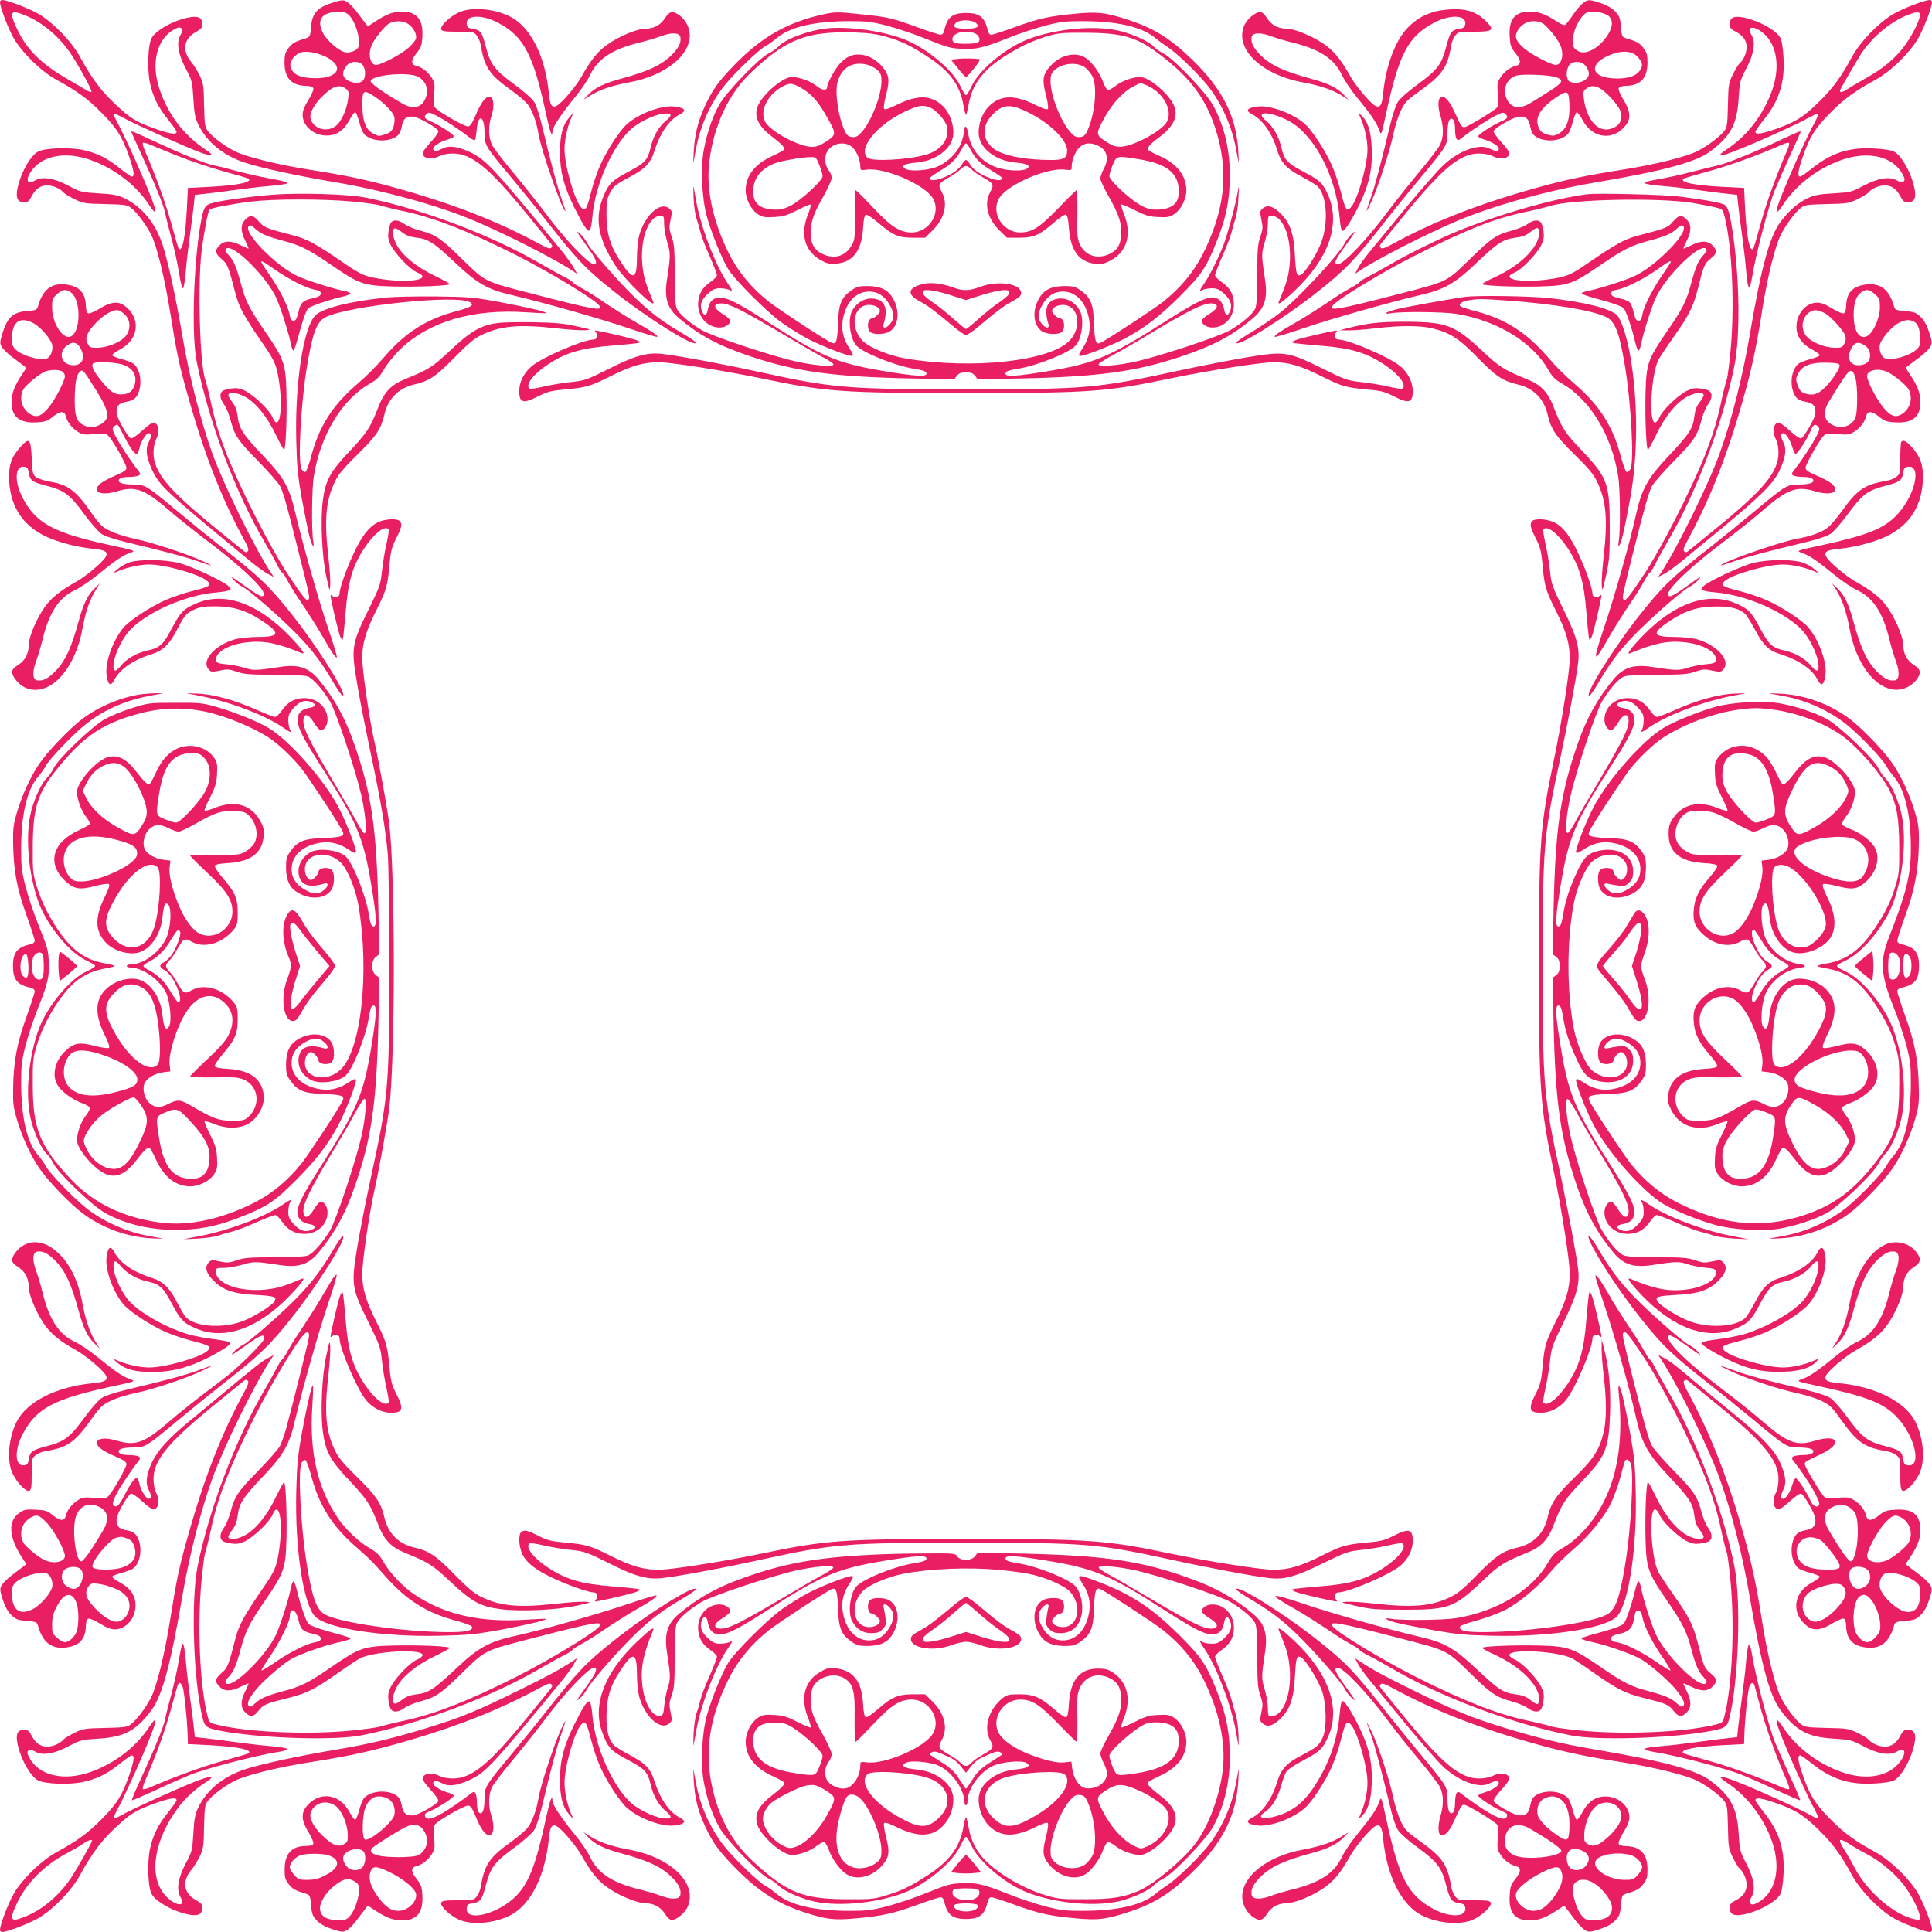 <?xml version="1.0" standalone="no"?>
<!DOCTYPE svg PUBLIC "-//W3C//DTD SVG 20010904//EN"
 "http://www.w3.org/TR/2001/REC-SVG-20010904/DTD/svg10.dtd">
<svg version="1.0" xmlns="http://www.w3.org/2000/svg"
 width="1280pt" height="1280pt" viewBox="0 0 1280 1280"
 preserveAspectRatio="xMidYMid meet">
<g transform="translate(0,1280) scale(0.1,-0.1)"
fill="#e91e63" stroke="none">
<path d="M0 12786 c0 -34 55 -177 92 -241 57 -97 182 -219 283 -274 134 -73
207 -126 295 -215 103 -103 140 -161 186 -295 33 -96 37 -131 16 -131 -5 0
-40 25 -78 55 -84 68 -153 102 -247 122 -88 18 -249 13 -294 -11 -55 -28 -126
-161 -140 -262 -7 -52 7 -74 48 -74 23 0 32 7 49 40 25 48 58 72 103 72 37 0
86 -21 106 -46 8 -9 41 -29 75 -46 58 -28 69 -29 203 -32 125 -3 145 -5 170
-24 36 -27 95 -104 132 -174 39 -73 92 -289 131 -535 39 -246 58 -337 111
-524 111 -398 226 -692 380 -974 23 -42 29 -61 21 -69 -8 -8 -15 -8 -24 -1 -7
5 -99 80 -203 165 -306 250 -398 363 -398 488 0 32 7 68 16 87 29 54 18 113
-20 113 -7 0 -40 -25 -73 -55 -34 -31 -65 -52 -73 -49 -19 7 -86 122 -93 160
-8 45 9 72 54 80 54 10 72 22 88 59 28 67 13 158 -31 195 -8 7 -43 21 -77 30
-34 9 -63 21 -65 26 -1 5 23 23 54 40 124 66 138 207 29 288 -43 32 -93 27
-165 -18 -34 -21 -68 -35 -76 -32 -9 3 -15 20 -16 43 -1 95 -44 140 -141 149
-89 8 -145 -37 -175 -141 -7 -26 -13 -30 -48 -33 -115 -7 -152 -35 -187 -145
-20 -64 -20 -71 -6 -96 9 -14 36 -41 59 -59 24 -18 57 -43 74 -56 l30 -23 -26
-39 c-53 -80 -71 -126 -72 -184 -3 -101 52 -146 170 -138 52 3 69 9 102 36 50
40 78 42 87 5 10 -40 39 -78 80 -104 31 -19 44 -21 108 -15 51 5 76 3 88 -6
28 -21 129 -199 126 -220 -2 -13 -24 -28 -70 -47 -91 -39 -130 -68 -126 -95 4
-28 58 -33 129 -12 128 38 184 18 354 -129 55 -48 169 -138 253 -202 265 -200
425 -363 355 -363 -9 0 -53 26 -97 58 -102 74 -117 82 -86 48 14 -16 41 -36
60 -46 46 -23 261 -212 366 -321 95 -99 154 -177 230 -306 30 -51 59 -93 64
-93 38 0 -164 323 -341 545 -147 185 -210 245 -479 455 -60 47 -182 146 -272
221 -209 174 -217 179 -296 179 -74 0 -110 14 -91 36 7 9 31 14 63 14 28 0 58
5 66 10 12 8 11 13 -8 37 -46 58 -120 170 -145 220 -24 47 -25 53 -11 68 9 8
19 13 23 11 4 -3 24 -38 44 -78 43 -83 72 -122 85 -114 5 3 12 20 16 37 8 42
44 99 62 99 19 0 18 -24 -2 -62 -22 -42 -14 -100 23 -180 50 -107 81 -136 645
-601 46 -38 101 -78 122 -89 l40 -20 -19 28 c-107 162 -312 580 -388 789 -78
217 -154 515 -198 775 -43 255 -95 496 -131 606 -47 145 -139 257 -257 312
-43 20 -76 26 -170 31 -111 7 -119 9 -196 50 -98 52 -175 64 -224 35 -73 -43
-58 44 18 107 81 66 211 78 348 30 156 -54 303 -165 388 -295 81 -121 51 -21
-82 279 -47 105 -100 218 -120 253 -19 35 -33 66 -30 69 3 3 34 -11 69 -30 74
-41 415 -194 505 -227 79 -28 97 -22 42 14 -151 99 -255 235 -313 408 -57 170
-17 331 98 393 28 15 38 17 48 7 10 -10 8 -19 -6 -43 -29 -49 -17 -126 35
-224 41 -77 43 -85 50 -196 5 -94 11 -127 31 -170 55 -118 167 -210 312 -257
110 -36 351 -88 607 -131 316 -54 677 -154 910 -253 215 -91 531 -252 654
-333 l29 -20 -24 44 c-14 24 -54 79 -90 123 -446 542 -492 591 -598 641 -80
37 -138 45 -180 23 -38 -20 -62 -21 -62 -2 0 18 44 46 94 61 22 7 41 16 43 21
3 11 -96 76 -149 98 -46 19 -53 30 -33 50 15 14 21 13 68 -11 50 -25 162 -99
219 -145 15 -12 31 -19 35 -15 3 4 8 33 11 65 9 113 52 99 52 -17 0 -83 4 -90
179 -299 75 -90 174 -212 221 -272 212 -271 271 -333 455 -479 222 -178 545
-379 545 -341 0 5 -42 34 -93 64 -129 76 -207 135 -306 230 -109 105 -298 320
-321 366 -10 19 -30 46 -46 60 -34 31 -26 16 48 -86 58 -81 71 -114 43 -114
-36 0 -192 164 -323 340 -47 63 -141 181 -208 262 -68 81 -132 165 -144 187
-24 49 -26 129 -4 193 21 64 16 122 -12 126 -27 4 -56 -35 -95 -126 -19 -46
-34 -68 -47 -70 -21 -3 -199 98 -220 126 -9 12 -11 37 -6 88 6 64 4 77 -15
108 -26 41 -64 70 -103 80 -38 9 -36 37 4 87 27 33 33 50 36 102 8 117 -35
170 -136 170 -59 0 -103 -17 -186 -72 l-39 -26 -23 30 c-13 17 -38 50 -56 74
-18 23 -45 50 -59 59 -25 14 -32 14 -96 -6 -110 -35 -138 -72 -145 -187 -3
-34 -7 -41 -33 -49 -70 -21 -88 -31 -113 -64 -23 -30 -27 -46 -27 -96 0 -105
47 -154 148 -155 23 -1 40 -7 43 -16 3 -8 -11 -42 -32 -76 -27 -43 -39 -73
-39 -100 0 -68 64 -129 142 -136 72 -7 128 27 167 100 17 31 35 55 40 54 5 -2
17 -31 26 -65 9 -34 23 -69 30 -77 37 -44 128 -59 195 -31 37 16 49 34 59 88
8 45 35 62 80 54 38 -7 153 -74 160 -93 3 -8 -18 -39 -49 -73 -30 -33 -55 -66
-55 -73 0 -38 59 -49 113 -20 19 9 55 16 87 16 125 0 238 -92 488 -398 85
-104 160 -196 165 -203 7 -9 7 -16 -1 -24 -8 -8 -27 -2 -69 21 -284 155 -584
272 -978 381 -177 49 -319 79 -550 115 -217 34 -435 88 -505 126 -70 37 -147
96 -174 132 -19 25 -21 45 -24 170 -2 130 -5 147 -29 197 -15 30 -39 70 -54
87 -65 76 -53 157 29 201 34 19 42 29 42 52 0 40 -22 54 -74 47 -101 -14 -234
-85 -262 -140 -24 -45 -29 -206 -11 -294 20 -94 54 -163 122 -247 30 -38 55
-73 55 -78 0 -21 -34 -17 -122 12 -127 44 -173 69 -244 133 -125 111 -184 187
-275 352 -55 101 -177 226 -274 283 -64 37 -207 92 -241 92 -8 0 -14 -6 -14
-14z m2324 -100 c42 -56 69 -171 48 -202 -14 -22 -55 -36 -86 -30 -40 8 -121
78 -146 127 -39 75 -17 124 60 137 67 11 98 4 124 -32z m-2152 10 c113 -46
229 -146 303 -261 61 -95 137 -236 131 -243 -4 -3 -17 0 -29 8 -12 8 -71 42
-131 77 -178 103 -273 199 -337 340 -50 108 -39 121 63 79z m2528 -52 c37 -22
63 -69 56 -99 -3 -13 -26 -41 -50 -62 -48 -43 -182 -113 -214 -113 -38 0 -55
66 -31 127 15 41 88 132 118 148 35 19 87 19 121 -1z m-540 -221 c133 -68 75
-151 -98 -140 -81 5 -120 25 -136 71 -11 30 13 71 55 94 35 19 114 7 179 -25z
m244 -55 c20 -29 20 -82 0 -102 -30 -31 -116 -8 -129 34 -7 21 9 58 34 77 27
21 78 16 95 -9z m329 -65 c80 -13 119 -91 82 -163 -29 -57 -83 -65 -154 -23
-134 78 -210 133 -205 148 13 32 177 55 277 38z m-444 -89 c21 -15 23 -22 18
-65 -10 -79 -47 -160 -87 -187 -58 -39 -137 -17 -161 46 -12 32 13 87 64 141
76 79 121 96 166 65z m194 -54 c65 -44 124 -105 130 -137 3 -15 0 -43 -6 -63
-10 -28 -20 -38 -55 -50 -40 -14 -45 -13 -80 5 -48 26 -71 84 -71 186 -1 103
6 108 82 59z m-2010 -1300 c62 -49 63 -246 2 -286 -52 -34 -129 78 -130 188 0
55 3 62 33 89 38 34 60 36 95 9z m355 -145 c35 -33 39 -92 10 -135 -29 -43
-119 -82 -192 -84 -44 -1 -52 2 -64 25 -22 37 -9 73 51 137 56 59 120 95 152
86 11 -3 30 -16 43 -29z m-609 -55 c49 -25 119 -106 127 -146 6 -31 -8 -72
-30 -86 -32 -21 -146 6 -203 48 -35 27 -42 55 -31 124 13 77 62 99 137 60z
m286 -136 c20 -8 45 -56 45 -88 0 -34 -25 -56 -63 -56 -86 0 -108 95 -32 138
24 13 28 14 50 6z m315 -142 c63 -24 89 -72 72 -131 -14 -46 -39 -64 -93 -64
-45 0 -76 23 -135 99 -46 58 -59 87 -49 104 10 17 155 11 205 -8z m-409 -42
c10 -6 19 -20 19 -32 0 -32 -70 -166 -113 -214 -46 -53 -75 -62 -115 -39 -57
34 -78 105 -48 164 16 30 106 104 146 120 33 13 87 13 111 1z m228 -129 c88
-142 93 -189 21 -226 -36 -19 -73 -19 -108 -1 -45 23 -57 58 -57 165 1 112 10
164 32 186 21 21 23 18 112 -124z"/>
<path d="M10487 12779 c-15 -12 -46 -47 -67 -79 -22 -33 -45 -62 -51 -65 -5
-4 -27 4 -47 18 -81 53 -126 70 -184 70 -102 0 -143 -49 -136 -164 3 -58 8
-73 36 -108 40 -50 42 -78 5 -87 -40 -10 -78 -39 -104 -80 -19 -31 -21 -44
-15 -108 5 -51 3 -76 -6 -88 -15 -20 -189 -126 -214 -130 -19 -3 -21 0 -74
114 -65 139 -130 103 -85 -46 21 -69 19 -139 -5 -187 -12 -22 -76 -106 -144
-187 -67 -81 -161 -199 -208 -262 -130 -175 -287 -340 -323 -340 -30 0 -23 21
38 107 79 110 87 124 53 93 -16 -14 -36 -41 -46 -60 -39 -77 -301 -359 -427
-460 -39 -32 -122 -88 -182 -125 -61 -36 -111 -70 -111 -75 0 -38 324 165 545
341 185 147 245 210 455 479 47 60 146 182 221 272 174 209 179 217 179 296 0
74 14 110 36 91 9 -7 14 -31 14 -63 0 -28 5 -58 10 -66 8 -12 13 -11 37 8 58
46 170 120 220 145 47 24 53 25 68 11 20 -20 13 -31 -33 -50 -53 -22 -152 -87
-149 -98 2 -5 21 -14 43 -21 50 -15 94 -43 94 -61 0 -19 -24 -18 -62 2 -67 35
-201 -13 -305 -110 -34 -31 -139 -151 -235 -266 -95 -116 -204 -247 -241 -293
-38 -45 -78 -100 -89 -121 l-20 -40 28 19 c123 82 444 245 654 334 235 99 594
199 909 252 453 77 666 134 762 206 136 102 177 179 188 350 7 113 10 122 50
198 52 98 64 175 35 224 -43 73 44 58 107 -18 66 -81 78 -211 30 -348 -54
-156 -165 -303 -295 -388 -121 -81 -21 -51 279 82 105 47 218 100 253 120 35
19 66 33 69 30 3 -3 -11 -34 -30 -69 -20 -35 -73 -148 -120 -253 -133 -300
-163 -400 -82 -279 85 130 232 241 388 295 176 61 339 23 402 -95 15 -28 17
-38 7 -48 -10 -10 -19 -8 -43 6 -49 29 -126 17 -224 -35 -77 -41 -85 -43 -196
-50 -94 -5 -127 -11 -170 -31 -67 -32 -125 -81 -182 -157 -72 -96 -126 -293
-202 -736 -48 -286 -121 -574 -202 -800 -73 -204 -283 -629 -388 -789 l-19
-28 40 20 c21 11 76 51 122 89 45 37 167 138 270 222 251 208 333 290 373 376
39 83 47 141 25 183 -20 38 -21 62 -2 62 18 0 46 -44 61 -94 7 -22 16 -41 21
-43 11 -3 76 96 98 149 19 46 30 53 50 33 14 -15 13 -21 -11 -68 -25 -50 -99
-162 -145 -220 -19 -24 -20 -29 -8 -37 8 -5 38 -10 66 -10 32 0 56 -5 63 -14
19 -22 -17 -36 -91 -36 -79 0 -87 -5 -296 -179 -90 -75 -212 -174 -272 -221
-269 -210 -332 -270 -479 -455 -177 -222 -379 -545 -341 -545 5 0 34 42 64 93
76 129 135 207 230 306 105 109 320 298 366 321 19 10 46 30 60 46 31 34 16
26 -86 -48 -44 -32 -88 -58 -97 -58 -70 0 89 162 357 364 83 63 196 153 251
201 170 147 226 167 354 129 71 -21 125 -16 129 12 4 27 -35 56 -126 95 -46
19 -68 34 -70 47 -3 21 98 199 126 220 12 9 37 11 88 6 64 -6 77 -4 108 15 41
26 70 64 80 104 9 37 37 35 87 -5 33 -27 50 -33 102 -36 118 -8 171 35 170
137 -1 59 -18 104 -72 185 l-26 39 30 23 c17 13 50 38 74 56 23 18 50 45 59
59 14 25 14 32 -6 96 -16 48 -33 80 -57 103 -30 29 -43 34 -102 39 -65 6 -68
7 -76 36 -30 104 -86 149 -175 141 -97 -9 -140 -54 -141 -149 -1 -23 -7 -40
-16 -43 -8 -3 -42 11 -76 32 -43 27 -73 39 -100 39 -68 0 -129 -64 -136 -142
-7 -72 27 -128 100 -167 31 -17 55 -35 54 -40 -2 -5 -31 -17 -65 -26 -34 -9
-69 -23 -77 -30 -44 -37 -59 -128 -31 -195 16 -37 34 -49 88 -59 45 -8 62 -35
54 -80 -7 -38 -74 -153 -93 -160 -8 -3 -39 18 -73 49 -33 30 -66 55 -73 55
-38 0 -49 -59 -20 -113 9 -18 16 -55 16 -87 0 -124 -94 -240 -398 -488 -104
-85 -196 -160 -203 -165 -9 -7 -16 -7 -24 1 -8 8 -2 27 21 69 155 284 272 584
381 978 49 177 79 319 115 550 34 217 88 435 126 505 37 70 96 147 132 174 25
19 45 21 170 24 134 3 145 4 203 32 34 17 67 37 75 46 20 25 69 46 106 46 45
0 78 -24 103 -72 17 -33 26 -40 49 -40 41 0 55 22 48 74 -14 100 -84 234 -139
262 -16 9 -69 17 -126 20 -168 10 -287 -27 -416 -131 -38 -30 -73 -55 -78 -55
-21 0 -17 35 16 131 46 134 83 192 186 295 88 89 161 142 295 215 101 55 226
177 283 274 37 64 92 207 92 241 0 8 -6 14 -14 14 -34 0 -177 -55 -241 -92
-97 -57 -219 -182 -274 -283 -73 -134 -126 -207 -215 -295 -103 -103 -161
-140 -295 -186 -96 -33 -131 -37 -131 -16 0 5 25 40 55 78 104 129 141 248
131 416 -3 57 -11 110 -20 126 -28 55 -162 125 -262 139 -52 7 -74 -7 -74 -48
0 -23 7 -32 40 -49 48 -25 72 -58 72 -103 0 -37 -21 -86 -46 -106 -9 -8 -29
-41 -46 -75 -28 -58 -29 -69 -32 -203 -3 -125 -5 -145 -24 -170 -27 -36 -104
-95 -174 -132 -70 -38 -288 -92 -505 -126 -231 -36 -373 -66 -550 -115 -394
-109 -694 -226 -978 -381 -42 -23 -61 -29 -69 -21 -8 8 -8 15 -1 24 5 7 80 99
165 203 250 306 363 398 488 398 32 0 68 -7 87 -16 54 -29 113 -18 113 20 0 7
-25 40 -55 73 -31 34 -52 65 -49 73 7 19 122 86 160 93 45 8 72 -9 80 -54 10
-54 22 -72 59 -88 67 -28 158 -13 195 31 7 8 21 43 30 77 9 34 21 63 26 65 5
1 23 -23 40 -54 66 -124 207 -138 288 -29 32 43 27 93 -18 165 -21 34 -35 68
-32 76 3 9 20 15 43 16 101 1 148 50 148 155 0 50 -4 66 -27 96 -25 33 -43 43
-113 64 -29 9 -30 13 -36 77 -5 59 -10 72 -39 102 -22 23 -55 41 -96 55 -77
25 -82 25 -117 -1z m176 -90 c25 -30 21 -69 -11 -120 -55 -86 -142 -135 -193
-109 -32 17 -39 29 -39 66 0 80 60 190 108 196 48 6 116 -11 135 -33z m2057
11 c0 -34 -54 -141 -105 -208 -62 -82 -140 -147 -257 -212 -51 -29 -105 -61
-120 -71 -28 -20 -48 -24 -48 -11 0 8 48 92 129 227 68 114 193 223 309 271
71 29 92 30 92 4z m-2501 -54 c31 -17 104 -107 120 -149 24 -61 7 -127 -31
-127 -32 0 -166 70 -214 113 -52 46 -62 75 -39 115 34 58 105 78 164 48z m633
-225 c33 -37 35 -59 8 -94 -24 -31 -75 -47 -145 -47 -182 0 -201 102 -30 163
72 25 132 18 167 -22z m-361 -44 c25 -19 41 -56 34 -77 -12 -39 -85 -62 -126
-40 -24 13 -26 75 -3 108 17 25 68 30 95 9z m-183 -88 c55 -19 48 -35 -41 -92
-45 -29 -103 -65 -128 -80 -71 -42 -125 -34 -154 23 -34 67 -4 143 65 160 43
11 216 4 258 -11z m290 -73 c41 -22 119 -106 136 -148 26 -61 -9 -115 -81
-125 -78 -10 -144 76 -160 206 -5 43 -3 50 18 65 29 20 52 20 87 2z m-200
-107 c4 -102 -19 -166 -70 -193 -32 -18 -40 -18 -78 -7 -32 10 -45 20 -56 46
-28 67 10 129 124 205 68 45 76 39 80 -51z m2024 -1258 c30 -27 33 -34 33 -89
-1 -71 -45 -169 -85 -189 -51 -25 -88 33 -89 137 -1 74 14 125 46 150 35 27
57 25 95 -9z m-332 -126 c38 -20 128 -119 136 -151 5 -18 2 -37 -8 -53 -12
-23 -20 -26 -64 -25 -73 2 -163 41 -192 84 -38 57 -17 136 43 160 22 9 46 5
85 -15z m591 -56 c26 -14 40 -52 41 -114 0 -44 -4 -53 -31 -76 -51 -42 -175
-73 -207 -51 -22 14 -36 55 -30 86 8 39 77 121 125 146 41 22 73 25 102 9z
m-338 -151 c33 -17 46 -39 47 -75 0 -38 -30 -63 -77 -63 -58 0 -80 49 -48 110
21 40 42 48 78 28z m-155 -138 c3 -20 -48 -98 -98 -148 -46 -45 -79 -55 -130
-39 -28 10 -38 20 -50 55 -14 40 -13 45 5 80 28 51 85 72 190 69 63 -2 80 -5
83 -17z m103 -78 c18 -54 18 -242 -1 -276 -27 -52 -94 -70 -150 -41 -57 29
-65 83 -23 154 15 25 51 83 80 128 58 91 74 96 94 35z m206 37 c42 -16 132
-89 149 -120 30 -59 9 -130 -48 -164 -40 -23 -69 -14 -116 40 -44 50 -112 179
-112 213 0 38 65 55 127 31z"/>
<path d="M3034 12715 c-61 -30 -119 -88 -111 -109 5 -13 25 -16 111 -16 101 0
105 -1 125 -26 11 -14 23 -42 26 -63 24 -144 57 -195 194 -293 51 -36 103 -81
117 -99 32 -43 59 -118 73 -203 19 -108 162 -518 177 -504 1 2 -11 41 -28 88
-29 84 -66 222 -126 474 -20 82 -40 142 -56 165 -14 20 -71 70 -127 111 -130
95 -159 132 -188 242 -27 105 -37 119 -87 127 -33 5 -39 10 -42 33 -7 60 102
64 210 6 170 -90 233 -212 319 -618 22 -103 39 -147 39 -101 0 28 57 114 152
230 38 46 83 113 99 147 49 103 145 167 318 210 53 13 121 33 152 45 73 27
123 23 127 -9 6 -39 -17 -79 -74 -131 -62 -57 -150 -96 -315 -141 -123 -34
-177 -60 -224 -110 l-30 -32 49 31 c58 36 142 65 252 85 235 43 404 174 404
312 0 48 -26 100 -65 130 -46 35 -70 31 -100 -17 -29 -45 -74 -69 -129 -69
-50 0 -155 -42 -236 -94 -73 -47 -122 -106 -189 -226 -37 -64 -129 -173 -163
-191 -31 -17 -45 5 -52 84 -23 243 -121 438 -254 506 -110 56 -264 68 -348 26z"/>
<path d="M9513 12725 c-79 -22 -131 -52 -185 -107 -84 -87 -146 -252 -164
-435 -7 -79 -21 -101 -52 -84 -34 18 -126 127 -163 191 -67 120 -116 179 -189
226 -81 52 -186 94 -236 94 -55 0 -100 24 -129 69 -17 27 -32 41 -47 41 -30 0
-82 -43 -102 -83 -73 -155 105 -331 388 -383 110 -20 194 -49 252 -85 l49 -31
-30 32 c-47 50 -101 76 -224 110 -165 45 -253 84 -315 141 -57 52 -80 92 -74
131 4 32 54 36 127 9 31 -12 99 -32 152 -45 173 -43 269 -107 318 -210 16 -34
60 -101 98 -147 95 -116 132 -170 148 -215 16 -46 16 -47 50 111 84 389 145
503 313 593 108 58 217 54 210 -6 -3 -23 -9 -28 -42 -33 -50 -8 -60 -22 -87
-127 -29 -110 -58 -147 -188 -242 -56 -41 -113 -91 -127 -111 -16 -23 -36 -83
-56 -165 -60 -252 -97 -390 -126 -474 -17 -47 -29 -86 -28 -88 2 -1 17 28 33
65 48 107 123 339 144 443 11 52 33 123 50 157 27 56 40 70 132 135 145 105
178 153 202 299 3 21 15 49 26 63 20 25 24 26 125 26 124 0 137 10 83 66 -56
58 -121 84 -208 83 -42 0 -100 -7 -128 -14z"/>
<path d="M5455 12705 c-240 -52 -417 -154 -600 -346 -98 -102 -136 -156 -185
-262 -47 -103 -68 -190 -74 -304 -3 -48 -3 -77 0 -63 2 14 9 51 15 83 27 151
97 306 189 421 69 86 230 240 275 263 17 9 48 31 69 49 89 76 251 114 488 114
108 0 143 -4 244 -30 65 -17 179 -55 253 -85 158 -63 167 -65 246 -68 92 -5
142 7 293 67 76 31 191 69 256 86 101 26 136 30 244 30 235 0 397 -37 488
-113 21 -18 57 -44 79 -58 60 -39 197 -171 266 -256 91 -114 161 -270 188
-420 6 -32 13 -69 15 -83 3 -14 3 17 0 68 -12 231 -106 416 -312 613 -142 137
-249 203 -422 259 -144 47 -196 53 -339 40 -181 -17 -248 -32 -406 -89 -76
-28 -147 -51 -157 -51 -11 0 -20 10 -24 28 -19 88 -54 116 -144 116 -90 0
-125 -28 -144 -116 -4 -18 -13 -28 -24 -28 -10 0 -79 22 -155 50 -167 61 -195
67 -367 85 -160 17 -177 17 -255 0z m1014 -60 c24 -24 2 -35 -69 -35 -70 0
-91 10 -70 35 22 27 111 27 139 0z m-1 -71 c26 -18 29 -49 6 -58 -9 -3 -42 -6
-74 -6 -71 0 -90 6 -90 31 0 27 39 49 90 49 25 0 56 -7 68 -16z"/>
<path d="M5434 12606 c-124 -24 -239 -72 -279 -116 -11 -12 -40 -33 -65 -45
-64 -33 -279 -256 -325 -339 -43 -77 -78 -176 -100 -288 -25 -119 -16 -329 18
-453 31 -109 95 -269 139 -344 43 -73 260 -290 363 -363 45 -31 119 -77 165
-102 94 -49 274 -119 296 -114 10 2 5 15 -16 47 -51 75 -62 148 -36 235 30 99
99 153 184 143 50 -5 93 -40 123 -99 25 -48 24 -79 -2 -112 -26 -33 -54 -36
-45 -3 29 93 13 149 -47 165 -64 17 -129 -15 -163 -80 -28 -54 -12 -181 29
-227 44 -49 259 -135 387 -155 57 -9 76 -16 78 -29 5 -26 -65 -22 -303 18
-287 49 -395 95 -730 310 -202 129 -268 165 -321 172 -51 7 -84 -19 -93 -72
-8 -48 -24 -55 -40 -17 -17 41 -5 76 40 117 31 28 47 35 80 35 22 0 49 -5 60
-10 26 -14 24 -6 -10 43 -81 119 -180 377 -210 552 -6 33 -13 71 -15 85 -3 14
-3 -18 -1 -70 2 -53 11 -115 20 -140 9 -25 20 -65 26 -90 6 -24 32 -95 60
-156 27 -62 49 -119 49 -127 0 -9 -19 -28 -42 -44 -56 -38 -82 -84 -83 -148 0
-87 62 -155 142 -155 43 0 78 26 68 51 -3 8 -26 27 -50 41 -59 36 -63 68 -7
68 51 0 127 -38 392 -194 124 -74 254 -149 290 -167 36 -19 64 -38 62 -44 -5
-17 -125 -7 -249 20 -164 37 -558 168 -626 209 -84 51 -148 107 -164 143 -9
23 -13 86 -13 226 0 166 -3 200 -20 249 -17 49 -18 62 -7 113 11 54 10 58 -11
75 -58 47 -162 -48 -198 -182 -7 -29 -14 -93 -14 -141 0 -150 -24 -158 -105
-36 -71 106 -97 192 -97 314 0 81 3 109 20 140 25 51 40 63 137 114 96 50 137
92 160 169 37 118 98 208 167 243 49 25 39 44 -30 53 -83 12 -236 -44 -317
-115 -49 -43 -139 -182 -181 -279 -20 -45 -46 -125 -59 -177 -28 -111 -37
-126 -64 -98 -44 46 -111 279 -111 387 0 58 17 138 41 198 l19 45 -30 -35
c-43 -49 -60 -116 -60 -230 0 -128 26 -226 95 -365 61 -122 87 -161 102 -152
6 4 14 46 18 94 17 205 133 467 256 578 50 44 146 92 207 101 63 9 72 -7 24
-46 -46 -37 -85 -104 -101 -176 -20 -85 -39 -105 -150 -163 -105 -56 -127 -77
-160 -154 -63 -147 -42 -280 71 -459 65 -101 283 -312 255 -245 -46 108 -59
149 -68 215 -25 180 32 352 117 352 22 0 24 -4 24 -54 0 -30 10 -85 21 -122
22 -72 22 -89 -1 -239 -21 -130 0 -198 82 -266 140 -117 261 -180 481 -254
294 -97 539 -131 1041 -142 l298 -6 18 23 c13 17 27 23 60 23 33 0 47 -6 60
-23 l18 -23 298 6 c502 11 747 45 1041 142 220 74 341 137 481 254 82 68 103
136 82 266 -23 150 -23 167 -1 239 11 37 21 92 21 122 0 50 2 54 24 54 85 0
142 -172 117 -352 -9 -66 -22 -107 -68 -215 -13 -31 23 -7 108 74 224 214 301
436 219 629 -34 79 -55 99 -161 155 -111 58 -130 78 -150 163 -16 72 -55 139
-101 176 -79 64 17 66 141 4 174 -87 323 -367 347 -651 5 -58 11 -83 20 -83
17 0 85 115 130 217 50 116 67 204 62 331 -4 112 -25 178 -70 219 -18 16 -18
15 0 -28 25 -58 42 -138 42 -197 0 -108 -67 -341 -111 -387 -27 -28 -36 -13
-64 98 -13 52 -39 132 -59 177 -42 97 -132 236 -181 279 -81 71 -234 127 -317
115 -68 -9 -79 -28 -31 -52 68 -35 131 -125 163 -232 27 -89 61 -126 167 -182
49 -26 97 -56 106 -66 57 -63 68 -232 24 -359 -26 -76 -107 -207 -137 -223
-29 -15 -34 3 -41 130 -7 141 -32 214 -94 275 -49 49 -86 60 -118 35 -20 -17
-21 -21 -10 -75 11 -51 10 -64 -7 -113 -17 -49 -20 -83 -20 -249 0 -140 -4
-203 -13 -226 -16 -36 -80 -92 -164 -143 -68 -41 -462 -172 -626 -209 -124
-27 -244 -37 -249 -20 -1 6 42 34 96 63 54 28 180 101 280 162 224 134 318
180 368 180 56 0 52 -32 -7 -68 -24 -14 -47 -33 -50 -41 -10 -25 25 -51 68
-51 80 0 142 68 142 155 -1 64 -27 110 -83 148 -23 16 -42 35 -42 44 0 8 22
65 49 127 28 61 54 132 60 156 6 25 17 65 26 90 9 25 18 88 20 140 4 87 3 90
-5 36 -13 -78 -65 -271 -94 -349 -30 -79 -90 -200 -127 -254 -34 -49 -36 -57
-10 -43 11 5 38 10 60 10 33 0 49 -7 80 -35 45 -41 57 -76 40 -117 -16 -38
-32 -31 -40 17 -7 44 -39 75 -75 75 -47 0 -123 -38 -314 -160 -367 -233 -464
-275 -753 -325 -237 -40 -310 -44 -305 -18 2 13 21 20 78 29 128 20 343 106
387 155 41 46 57 173 29 227 -34 65 -99 97 -163 80 -60 -16 -76 -72 -47 -165
9 -33 -19 -30 -45 3 -26 33 -27 64 -2 112 30 59 73 94 123 99 85 10 154 -44
184 -143 26 -87 15 -160 -36 -235 -21 -32 -26 -45 -16 -47 22 -5 202 65 296
114 132 70 235 149 370 284 135 135 169 184 230 333 67 165 91 265 97 415 8
194 -30 370 -111 516 -47 85 -261 308 -326 341 -25 12 -54 33 -65 45 -29 32
-125 78 -214 102 -159 43 -420 22 -613 -49 -153 -57 -334 -207 -383 -318 -14
-30 -29 -55 -35 -55 -6 0 -21 25 -35 55 -49 111 -230 261 -383 318 -166 61
-410 89 -548 63z m439 -50 c103 -30 162 -59 272 -131 147 -95 215 -188 238
-322 6 -35 14 -63 17 -63 3 0 11 30 17 66 28 160 119 262 345 383 40 22 114
52 163 67 83 25 103 28 260 27 244 0 341 -27 484 -133 222 -165 330 -312 396
-543 75 -265 46 -508 -97 -792 -61 -119 -146 -222 -263 -315 -60 -48 -385
-260 -417 -273 -28 -10 -36 14 -40 128 -4 130 -21 173 -87 220 -37 26 -51 30
-109 30 -86 -1 -134 -24 -167 -80 -49 -83 -40 -182 20 -221 31 -20 107 -23
129 -4 26 21 18 90 -10 90 -16 0 -54 35 -54 49 0 22 34 41 71 41 104 0 132
-144 46 -236 -129 -137 -646 -194 -1088 -119 -110 19 -244 74 -286 119 -86 92
-58 236 46 236 37 0 71 -19 71 -41 0 -14 -38 -49 -54 -49 -28 0 -36 -69 -10
-90 22 -19 98 -16 129 4 60 39 69 138 20 221 -33 56 -81 79 -167 80 -58 0 -72
-4 -109 -30 -66 -47 -83 -90 -87 -220 -4 -114 -12 -138 -40 -127 -32 11 -356
224 -417 272 -117 93 -202 196 -263 315 -109 217 -155 430 -133 613 30 241
128 451 278 593 233 221 369 273 683 264 97 -3 145 -10 213 -29z"/>
<path d="M5625 12426 c-17 -7 -46 -30 -64 -51 -32 -37 -81 -128 -81 -151 0
-26 -33 -23 -68 5 -42 34 -117 61 -166 61 -60 0 -196 -117 -226 -194 -26 -69
2 -130 95 -201 67 -52 87 -74 79 -87 -4 -5 -38 -24 -78 -42 -115 -53 -175
-130 -176 -226 0 -59 35 -128 80 -158 30 -21 45 -23 107 -20 60 3 84 10 154
45 45 23 85 40 89 38 4 -3 -3 -32 -17 -65 -52 -130 -23 -240 80 -301 44 -25
60 -29 104 -26 113 8 171 84 181 233 3 59 9 87 19 91 7 3 43 -20 79 -51 101
-86 134 -100 231 -101 l82 0 46 45 c85 83 108 181 63 261 -25 46 -21 54 55 97
29 16 61 39 71 51 11 11 27 21 36 21 9 0 25 -10 36 -21 10 -12 42 -35 71 -51
76 -43 80 -51 55 -97 -45 -80 -22 -178 63 -261 l46 -45 82 0 c97 1 132 16 229
100 34 30 70 54 78 53 11 -3 17 -25 22 -91 11 -149 68 -224 177 -235 40 -4 58
1 102 24 107 58 139 175 85 307 -13 31 -20 59 -16 62 4 2 44 -15 89 -38 70
-35 94 -42 154 -45 62 -3 77 -1 107 20 45 30 80 99 80 158 -1 94 -61 174 -170
223 -36 16 -71 34 -77 39 -19 15 -2 37 66 88 96 72 127 136 101 206 -30 77
-166 194 -226 194 -49 0 -124 -27 -166 -61 -20 -16 -43 -27 -50 -24 -7 3 -21
28 -31 55 -19 54 -68 123 -108 152 -65 49 -169 28 -238 -47 -53 -57 -58 -92
-31 -196 13 -50 17 -86 12 -91 -6 -6 -36 4 -78 25 -140 70 -230 69 -307 -2
-55 -50 -86 -151 -68 -218 22 -82 123 -150 239 -160 78 -7 103 -20 76 -40 -24
-18 -119 -16 -185 3 -111 33 -187 118 -205 232 -6 42 -24 59 -24 24 0 -10 -7
-42 -16 -72 -23 -79 -107 -160 -190 -183 -72 -20 -163 -22 -188 -4 -27 20 -2
33 76 40 116 10 217 78 239 160 18 67 -13 168 -68 218 -77 71 -167 72 -307 2
-42 -21 -72 -31 -78 -25 -5 5 -1 41 12 91 27 102 21 138 -28 193 -63 70 -147
95 -217 64z m126 -56 c20 -6 48 -21 63 -35 21 -20 26 -33 26 -73 0 -93 -66
-263 -131 -337 -26 -29 -38 -35 -63 -33 -24 2 -35 11 -48 38 -43 89 -68 255
-49 326 27 99 103 141 202 114z m1438 -17 c14 -11 35 -35 46 -54 38 -64 20
-260 -33 -369 -13 -27 -24 -36 -48 -38 -25 -2 -37 4 -63 33 -65 74 -131 244
-131 337 0 40 5 53 27 74 51 47 150 55 202 17z m-1866 -145 c60 -38 101 -86
154 -180 65 -114 65 -120 -1 -164 -41 -27 -66 -37 -96 -37 -80 0 -256 91 -304
156 -55 75 15 209 134 256 32 12 53 6 113 -31z m2264 31 c121 -45 193 -180
137 -256 -46 -62 -223 -154 -300 -155 -34 -1 -55 7 -100 36 -66 44 -66 49 -1
166 49 88 124 167 187 198 53 26 42 24 77 11z m-1424 -152 c44 -19 105 -89
112 -131 15 -78 -42 -153 -138 -180 -125 -36 -363 -48 -391 -20 -67 67 83 237
283 320 65 27 90 29 134 11z m650 -32 c139 -68 257 -183 257 -250 0 -53 -20
-65 -108 -65 -177 0 -331 32 -386 81 -68 59 -71 141 -8 211 71 79 124 84 245
23z m-1163 -233 c28 -28 50 -85 50 -129 0 -21 3 -22 43 -17 117 16 382 -98
437 -189 58 -95 -23 -227 -140 -227 -78 0 -137 38 -257 166 -59 63 -110 114
-115 114 -4 0 -7 -73 -5 -162 2 -155 1 -165 -21 -204 -40 -70 -110 -92 -185
-60 -54 23 -80 59 -85 120 -6 80 12 141 79 257 32 57 59 116 59 130 0 15 -9
38 -21 53 -24 31 -29 84 -10 119 32 61 123 76 171 29z m779 -11 c32 -62 69
-99 142 -142 38 -23 69 -45 69 -49 0 -18 -34 -18 -81 0 -67 25 -111 56 -132
91 -9 16 -21 29 -27 29 -6 0 -18 -13 -27 -29 -21 -35 -65 -66 -132 -91 -47
-18 -81 -18 -81 0 0 4 31 26 69 49 73 43 110 80 142 142 11 22 24 39 29 39 5
0 18 -17 29 -39z m846 24 c59 -28 74 -85 40 -149 -14 -26 -25 -57 -25 -68 0
-12 24 -65 54 -117 70 -123 90 -184 84 -261 -5 -67 -29 -102 -85 -126 -78 -33
-156 -5 -189 68 -17 38 -19 63 -16 201 1 86 -1 157 -5 157 -4 0 -59 -54 -122
-120 -126 -130 -173 -159 -252 -160 -116 0 -197 132 -139 227 55 91 320 205
437 189 40 -5 43 -4 43 17 0 44 22 101 50 129 33 32 74 37 125 13z m-1847
-128 c12 -29 22 -62 22 -74 0 -24 -105 -126 -184 -179 -60 -39 -104 -50 -172
-39 -70 10 -104 48 -104 115 0 88 49 152 146 189 39 15 174 39 230 40 40 1 41
0 62 -52z m2118 38 c187 -30 264 -93 264 -215 0 -67 -34 -105 -104 -115 -68
-11 -112 0 -172 39 -79 53 -184 155 -184 179 0 12 10 45 22 74 25 62 27 62
174 38z"/>
<path d="M6117 10919 c-102 -24 -112 -68 -26 -114 55 -29 106 -67 234 -175 33
-27 67 -50 75 -50 8 0 42 23 75 50 128 108 179 146 234 175 44 24 56 35 56 54
0 62 -151 85 -270 41 -75 -28 -115 -29 -185 -3 -68 25 -143 34 -193 22z m195
-79 l88 -28 88 28 c107 35 186 47 197 31 9 -16 -9 -36 -75 -81 -30 -21 -88
-67 -129 -104 -40 -36 -77 -66 -81 -66 -4 0 -41 30 -81 66 -41 37 -99 83 -129
104 -66 45 -84 65 -75 81 11 16 90 4 197 -31z"/>
<path d="M6348 12410 l-48 -5 46 -57 c25 -32 49 -58 54 -58 11 0 102 115 92
117 -26 6 -104 8 -144 3z"/>
<path d="M870 11926 c0 -2 30 -68 66 -147 90 -196 151 -346 159 -394 4 -22 22
-94 40 -160 18 -66 41 -168 50 -227 10 -60 21 -108 25 -108 8 0 16 47 25 155
3 39 15 133 25 210 11 77 22 166 25 197 l6 57 57 6 c31 3 120 14 197 25 77 10
172 22 210 25 114 10 157 17 148 25 -4 5 -60 18 -123 29 -63 11 -162 34 -220
50 -58 16 -123 32 -145 36 -49 8 -201 70 -393 159 -140 65 -152 70 -152 62z
m302 -157 c81 -33 220 -79 309 -104 88 -24 164 -46 167 -50 23 -23 -74 -43
-264 -53 l-139 -7 -7 -139 c-10 -190 -30 -287 -53 -264 -4 3 -26 79 -50 167
-38 136 -101 312 -179 492 -8 20 -13 39 -9 42 3 4 22 -1 42 -9 20 -9 102 -42
183 -75z"/>
<path d="M11820 11884 c-178 -85 -375 -166 -435 -179 -33 -7 -112 -27 -175
-43 -63 -17 -158 -38 -210 -47 -147 -25 -138 -35 45 -50 39 -3 133 -15 210
-25 77 -11 166 -22 197 -25 l57 -6 6 -57 c3 -31 14 -120 25 -197 10 -77 22
-171 25 -210 9 -112 17 -155 25 -150 5 3 13 38 20 78 21 136 111 477 150 570
21 50 68 157 104 236 36 79 66 145 66 147 0 8 -18 1 -110 -42z m24 -72 c-73
-167 -142 -357 -179 -493 -24 -89 -46 -164 -50 -167 -23 -23 -43 74 -53 264
l-7 139 -139 7 c-190 10 -287 30 -264 53 3 4 79 26 167 50 139 38 343 112 486
176 21 10 43 15 47 13 4 -3 1 -22 -8 -42z"/>
<path d="M1805 11510 c-139 -11 -325 -36 -390 -53 -60 -15 -67 -27 -89 -157
-45 -273 -57 -725 -23 -895 79 -397 258 -873 453 -1201 25 -44 59 -104 75
-136 15 -31 32 -58 37 -60 5 -1 21 -25 36 -53 15 -27 37 -65 49 -83 86 -128
151 -229 192 -302 54 -95 80 -132 87 -124 3 2 -23 89 -58 192 -63 185 -168
555 -218 767 -39 168 -75 231 -216 379 -132 139 -156 177 -166 261 -5 40 -15
66 -36 92 -16 20 -27 41 -25 47 7 21 49 17 103 -9 73 -36 152 -131 212 -257
26 -54 50 -97 54 -98 11 0 20 206 16 372 -5 199 -15 227 -140 409 -107 156
-130 200 -163 324 -31 113 -46 148 -83 188 -20 21 -23 30 -14 39 40 40 267
-182 333 -327 29 -65 83 -234 96 -303 4 -24 12 -44 17 -45 4 -1 18 39 31 88
27 103 51 173 66 191 12 15 136 57 222 77 32 7 58 17 58 22 0 6 -19 14 -43 18
-69 13 -238 67 -303 96 -145 66 -367 293 -327 333 9 9 18 6 39 -14 40 -37 75
-52 185 -82 121 -32 171 -57 327 -164 182 -125 210 -135 409 -140 166 -4 372
5 372 16 -1 4 -44 28 -98 54 -126 60 -221 139 -257 212 -26 54 -30 96 -9 103
6 2 27 -9 47 -25 26 -21 52 -31 92 -36 83 -9 118 -32 260 -166 150 -141 212
-177 380 -216 212 -50 582 -155 767 -218 103 -35 190 -61 192 -58 8 7 -29 33
-124 87 -73 41 -174 106 -302 192 -18 12 -55 34 -83 49 -27 15 -52 31 -53 36
-2 5 -29 22 -60 37 -32 16 -92 50 -136 75 -322 191 -786 368 -1173 447 -115
23 -438 33 -618 19z m527 -45 c87 -8 169 -20 184 -25 14 -6 95 -26 180 -44
198 -45 409 -128 725 -287 217 -110 512 -288 548 -332 33 -41 -27 -31 -451 79
-313 81 -300 75 -458 229 -143 140 -175 161 -282 189 -37 10 -81 29 -99 42
-37 27 -71 31 -88 10 -6 -7 -14 -34 -17 -59 -5 -35 -2 -55 15 -91 29 -58 128
-162 175 -181 104 -44 -40 -72 -229 -45 -115 17 -141 28 -250 103 -189 130
-249 163 -337 186 -185 48 -198 53 -232 93 -38 44 -58 47 -91 13 -32 -31 -32
-77 0 -140 13 -27 23 -50 22 -52 -2 -1 -25 9 -52 22 -63 32 -109 32 -140 0
-34 -33 -31 -53 13 -91 40 -34 45 -47 93 -232 23 -88 56 -148 186 -337 75
-109 86 -135 103 -250 27 -189 -1 -333 -45 -229 -19 47 -123 146 -181 175 -36
17 -56 20 -91 15 -25 -3 -52 -11 -59 -17 -21 -17 -17 -51 10 -88 13 -18 32
-62 42 -99 28 -107 49 -140 184 -277 70 -71 135 -146 145 -165 22 -42 48 -133
124 -440 72 -284 74 -297 66 -310 -12 -19 -34 9 -137 164 -117 178 -308 552
-403 788 -47 120 -76 211 -101 322 -18 85 -38 166 -44 181 -36 94 -51 629 -25
845 17 136 43 271 53 282 10 10 150 37 272 52 145 19 482 19 672 1z m-514
-449 c96 -67 211 -125 266 -135 31 -5 41 -11 41 -26 0 -14 -12 -21 -53 -31
-67 -15 -81 -29 -96 -96 -10 -41 -17 -53 -31 -53 -15 0 -21 10 -26 41 -10 55
-68 170 -135 266 -76 109 -75 110 34 34z"/>
<path d="M10525 11514 c-218 -24 -622 -141 -903 -260 -131 -57 -315 -149 -418
-210 -44 -25 -104 -59 -136 -75 -31 -15 -58 -32 -60 -37 -1 -5 -25 -21 -53
-36 -27 -15 -65 -37 -83 -49 -128 -86 -229 -151 -302 -192 -95 -54 -132 -80
-124 -87 2 -3 89 23 192 58 185 63 555 168 767 218 168 39 231 75 379 216 139
132 177 156 261 166 40 5 66 15 92 35 20 16 40 29 45 29 16 0 21 -31 10 -68
-27 -89 -141 -191 -289 -259 -46 -21 -83 -41 -83 -45 0 -11 206 -20 372 -16
199 5 227 15 409 140 156 107 206 132 327 164 110 30 145 45 185 82 21 20 30
23 39 14 40 -40 -182 -267 -327 -333 -65 -29 -234 -83 -303 -96 -24 -4 -43
-12 -43 -17 0 -5 40 -19 88 -32 101 -26 171 -50 189 -65 15 -12 57 -136 77
-224 8 -33 18 -59 23 -58 5 1 13 21 17 45 13 69 67 238 96 303 66 145 293 367
333 327 9 -9 6 -18 -14 -39 -37 -40 -52 -75 -83 -188 -33 -124 -56 -168 -163
-324 -125 -182 -135 -210 -140 -409 -4 -166 5 -372 16 -372 4 1 28 44 54 98
60 126 139 221 212 257 54 26 96 30 103 9 2 -6 -9 -27 -25 -47 -21 -26 -31
-52 -36 -92 -9 -83 -32 -118 -166 -261 -146 -154 -184 -223 -224 -406 -40
-180 -140 -533 -210 -740 -77 -230 -71 -244 29 -68 41 73 105 173 192 302 12
18 34 56 49 83 15 28 31 52 36 53 5 2 22 29 37 60 16 32 50 92 75 136 191 322
371 794 447 1173 38 190 35 553 -7 853 -22 159 -35 203 -64 216 -30 14 -177
39 -315 54 -108 11 -514 21 -580 14z m685 -58 c58 -10 127 -23 155 -30 48 -12
49 -13 61 -61 50 -198 67 -587 40 -881 -9 -95 -20 -184 -26 -199 -6 -15 -26
-96 -44 -181 -25 -111 -54 -202 -101 -322 -95 -236 -286 -610 -403 -788 -103
-155 -125 -183 -137 -164 -8 13 -6 26 65 310 77 305 103 397 125 440 10 19 75
94 145 165 135 137 156 170 184 277 10 37 29 81 42 99 27 37 31 71 10 88 -7 6
-34 14 -59 17 -35 5 -55 2 -91 -15 -58 -29 -162 -128 -181 -175 -8 -20 -22
-36 -30 -36 -43 0 -26 318 22 415 9 17 50 80 93 140 114 162 138 211 170 337
37 148 42 161 84 195 42 33 45 55 11 88 -31 32 -77 32 -140 0 -27 -13 -50 -23
-52 -22 -1 2 9 25 22 52 32 63 32 109 0 140 -33 34 -53 31 -91 -13 -34 -40
-47 -45 -232 -93 -88 -23 -148 -56 -337 -186 -109 -75 -135 -86 -250 -103
-189 -27 -333 1 -229 45 47 19 146 123 175 181 17 36 20 56 15 91 -3 25 -11
52 -17 59 -17 21 -51 17 -88 -10 -18 -13 -62 -32 -99 -42 -107 -28 -139 -49
-282 -189 -158 -154 -145 -148 -458 -229 -424 -110 -484 -120 -451 -79 35 43
330 222 538 327 346 175 528 247 733 291 68 14 144 33 170 41 135 44 714 56
938 20z m-140 -391 c0 -3 -24 -40 -54 -83 -67 -96 -125 -211 -135 -266 -5 -31
-11 -41 -26 -41 -14 0 -21 12 -31 53 -6 30 -18 61 -27 69 -8 9 -39 21 -69 27
-41 10 -53 17 -53 31 0 15 10 21 41 26 54 10 181 74 269 137 67 49 85 58 85
47z"/>
<path d="M2560 10829 c-241 -25 -424 -71 -470 -118 -80 -79 -137 -453 -127
-833 4 -170 10 -231 36 -378 18 -96 39 -204 48 -240 18 -76 39 -107 28 -43
-12 74 -9 345 4 428 44 273 188 510 373 614 45 26 63 44 94 97 21 36 70 96
110 134 191 181 480 265 829 241 72 -5 132 -7 133 -6 9 8 -118 38 -298 72
-184 34 -208 36 -435 39 -132 1 -278 -2 -325 -7z m551 -30 c36 -19 14 -33 -92
-62 -191 -51 -326 -136 -460 -287 -80 -92 -117 -129 -209 -209 -151 -134 -236
-269 -287 -460 -15 -57 -33 -106 -40 -108 -6 -2 -17 6 -25 19 -26 47 -5 439
38 693 36 213 63 284 122 314 150 75 860 150 953 100z"/>
<path d="M9705 10833 c-77 -10 -387 -66 -445 -80 -76 -18 -107 -39 -43 -28 74
12 345 9 428 -4 274 -44 509 -188 614 -373 26 -45 44 -63 89 -89 185 -105 329
-340 373 -614 13 -83 16 -354 4 -428 -11 -64 10 -33 28 43 9 36 30 144 48 240
52 290 52 651 -2 952 -21 118 -57 228 -84 258 -41 45 -218 90 -452 115 -129
14 -478 19 -558 8z m265 -23 c315 -22 582 -66 672 -111 59 -30 86 -101 122
-314 43 -254 64 -646 38 -693 -8 -13 -19 -21 -25 -19 -7 2 -25 51 -40 108 -51
191 -136 326 -287 460 -92 80 -129 117 -207 206 -134 152 -273 240 -458 289
-55 14 -104 30 -109 35 -16 14 9 32 56 40 63 10 79 10 238 -1z"/>
<path d="M3290 10659 c-105 -15 -175 -56 -305 -179 -117 -110 -144 -128 -297
-190 -101 -41 -144 -88 -187 -201 -47 -122 -71 -157 -186 -280 -127 -133 -159
-193 -176 -324 -17 -132 -6 -374 23 -505 22 -100 23 -103 26 -56 2 27 -4 109
-12 184 -29 251 -18 378 45 505 23 47 60 90 149 177 124 122 154 166 177 264
24 105 94 175 199 199 98 23 142 53 264 177 87 89 130 126 177 149 127 63 254
74 505 45 75 -8 157 -14 184 -12 47 3 44 4 -56 26 -83 19 -142 25 -285 27 -99
2 -209 0 -245 -6z"/>
<path d="M9095 10659 c-38 -5 -104 -17 -145 -28 l-75 -19 60 -1 c33 0 114 6
180 14 154 19 293 19 373 0 116 -28 177 -66 302 -195 122 -124 166 -154 264
-177 105 -24 175 -94 199 -199 23 -98 53 -142 177 -264 89 -87 126 -130 149
-177 63 -127 74 -254 45 -505 -8 -75 -14 -157 -12 -184 3 -47 4 -43 28 61 22
98 25 133 25 315 0 296 -14 335 -185 515 -110 115 -134 152 -181 274 -41 110
-87 160 -177 196 -159 65 -189 84 -307 195 -136 128 -199 164 -318 180 -91 12
-301 11 -402 -1z"/>
<path d="M3950 10595 c17 -20 5 -45 -20 -45 -65 0 -334 -116 -406 -175 -52
-43 -84 -106 -84 -166 0 -79 26 -86 127 -34 59 30 83 36 176 45 140 12 169 21
297 85 143 72 222 95 324 95 81 0 424 -54 671 -105 438 -92 540 -99 1365 -99
825 0 927 7 1365 99 247 51 590 105 671 105 102 0 181 -23 324 -95 128 -64
157 -73 297 -85 93 -9 117 -15 176 -45 101 -52 127 -45 127 34 0 60 -32 123
-84 166 -72 59 -341 175 -406 175 -25 0 -37 25 -20 45 7 8 10 15 6 15 -24 0
-256 -54 -276 -65 l-25 -13 25 -6 c14 -2 88 -10 165 -16 205 -16 306 -46 427
-126 98 -65 152 -138 118 -159 -5 -3 -49 3 -97 15 -48 11 -129 24 -178 29 -85
9 -101 14 -255 90 -229 113 -249 115 -503 73 -106 -18 -296 -55 -422 -82 -574
-124 -623 -129 -1435 -129 -799 0 -879 7 -1386 118 -226 50 -549 109 -634 117
-97 9 -177 -14 -351 -102 -142 -71 -157 -76 -243 -85 -50 -5 -131 -18 -179
-29 -48 -12 -92 -18 -97 -15 -34 21 20 94 118 159 121 80 222 110 427 126 77
6 151 14 165 16 l25 6 -25 13 c-20 11 -252 65 -276 65 -4 0 -1 -7 6 -15z"/>
<path d="M136 9839 c-56 -61 -76 -112 -76 -194 0 -187 83 -323 243 -399 82
-39 209 -72 314 -82 79 -7 101 -21 84 -52 -18 -34 -127 -126 -191 -163 -120
-67 -179 -116 -226 -189 -52 -81 -94 -186 -94 -236 0 -55 -24 -100 -69 -129
-27 -17 -41 -32 -41 -47 0 -30 43 -82 83 -102 155 -73 331 105 383 388 20 110
49 194 85 252 l31 49 -32 -30 c-50 -47 -76 -101 -110 -224 -45 -165 -84 -253
-141 -315 -52 -57 -92 -80 -131 -74 -32 4 -36 54 -9 127 12 31 32 99 45 152
43 173 107 269 210 318 34 16 101 60 147 98 116 95 170 132 215 148 46 16 47
16 -111 50 -389 84 -504 145 -594 315 -57 106 -53 215 7 208 23 -3 28 -9 33
-42 8 -50 22 -60 127 -87 110 -29 147 -58 242 -188 41 -56 91 -113 111 -127
23 -16 83 -36 165 -56 252 -60 390 -97 474 -126 47 -17 86 -29 88 -28 1 2 -28
17 -65 33 -107 48 -339 123 -443 144 -52 11 -123 33 -157 50 -57 27 -70 40
-133 129 -101 143 -152 180 -270 199 -36 6 -76 19 -90 29 -23 18 -25 26 -30
128 -6 128 -16 138 -74 73z"/>
<path d="M12597 9873 c-4 -3 -7 -53 -7 -109 0 -99 -1 -103 -26 -123 -14 -11
-42 -23 -63 -26 -144 -24 -195 -57 -293 -194 -36 -51 -81 -103 -99 -117 -43
-32 -118 -59 -203 -73 -108 -19 -518 -162 -504 -177 2 -1 41 11 88 28 84 29
222 66 474 126 82 20 142 40 165 56 20 14 70 71 111 127 95 130 132 159 242
188 105 27 119 37 127 87 5 33 10 39 33 42 93 11 44 -197 -77 -322 -85 -89
-198 -134 -510 -201 -158 -34 -157 -34 -111 -50 45 -16 99 -53 215 -148 46
-38 113 -82 147 -98 103 -49 167 -145 210 -318 13 -53 33 -121 45 -152 27 -73
23 -123 -9 -127 -39 -6 -79 17 -131 74 -57 62 -96 150 -141 315 -34 123 -60
177 -110 224 l-32 30 31 -49 c36 -58 65 -142 85 -252 43 -235 174 -404 312
-404 48 0 100 26 130 65 35 46 31 70 -17 100 -45 29 -69 74 -69 129 0 50 -42
155 -94 236 -47 73 -106 122 -226 189 -64 37 -173 129 -191 163 -17 31 5 45
84 52 105 10 232 43 314 82 160 76 243 212 243 399 0 82 -20 133 -75 194 -36
39 -54 49 -68 34z"/>
<path d="M2502 9339 c-57 -29 -103 -87 -156 -200 -49 -102 -96 -235 -96 -269
0 -25 -25 -37 -45 -20 -8 7 -15 10 -15 6 0 -24 54 -256 65 -276 l13 -25 6 25
c2 14 10 88 16 165 16 205 46 306 126 427 65 97 138 152 159 119 3 -5 -4 -47
-14 -93 -11 -46 -24 -126 -30 -179 -9 -89 -13 -103 -90 -259 -110 -224 -115
-252 -77 -477 15 -93 56 -303 91 -468 69 -327 98 -500 114 -670 6 -60 10 -398
10 -750 0 -805 -4 -853 -124 -1407 -30 -139 -69 -339 -87 -445 -42 -254 -40
-274 73 -503 77 -156 81 -170 90 -259 6 -53 19 -133 30 -179 10 -46 17 -88 14
-93 -21 -33 -94 22 -159 119 -80 121 -110 222 -126 427 -6 77 -14 151 -16 165
l-6 25 -13 -25 c-11 -20 -65 -252 -65 -276 0 -4 7 -1 15 6 20 17 45 5 45 -20
0 -65 116 -334 175 -406 43 -52 106 -84 166 -84 79 0 86 26 34 127 -30 59 -36
83 -45 176 -12 140 -21 169 -85 297 -71 141 -95 223 -95 321 0 82 47 404 80
549 27 118 87 447 99 550 40 321 40 1559 0 1880 -12 102 -72 432 -99 550 -33
144 -80 469 -80 551 0 96 24 178 95 319 64 128 73 157 85 297 9 93 15 117 45
176 37 73 42 96 23 115 -19 19 -99 14 -146 -9z"/>
<path d="M10152 9348 c-19 -19 -14 -42 23 -115 30 -59 36 -83 45 -176 12 -140
21 -169 85 -297 72 -143 95 -223 95 -324 0 -81 -53 -421 -104 -666 -93 -444
-100 -543 -100 -1370 0 -825 7 -927 99 -1365 51 -244 105 -590 105 -671 0
-102 -23 -181 -95 -324 -64 -128 -73 -157 -85 -297 -9 -93 -15 -117 -45 -176
-52 -101 -45 -127 34 -127 60 0 123 32 166 84 59 72 175 341 175 406 0 25 25
37 45 20 8 -7 15 -10 15 -6 0 24 -54 256 -65 276 l-13 25 -6 -25 c-2 -14 -10
-88 -16 -165 -16 -205 -46 -306 -126 -427 -65 -97 -138 -152 -159 -119 -3 5 4
47 14 93 11 46 24 126 30 178 9 90 14 104 89 257 88 179 109 255 98 351 -11
94 -65 383 -116 623 -114 528 -119 585 -119 1389 0 804 5 861 119 1389 51 240
105 529 116 623 11 96 -10 172 -98 351 -75 153 -80 167 -89 257 -6 52 -19 132
-30 178 -10 46 -17 88 -14 93 21 33 94 -22 159 -119 80 -121 110 -222 126
-427 6 -77 14 -151 16 -165 l6 -25 13 25 c11 20 65 252 65 276 0 4 -7 1 -15
-6 -20 -17 -45 -5 -45 20 0 34 -47 167 -96 269 -54 114 -99 172 -157 200 -48
23 -126 28 -145 9z"/>
<path d="M860 9075 c-25 -8 -61 -28 -80 -45 l-35 -30 45 19 c60 24 140 41 198
41 108 0 341 -67 387 -111 28 -27 13 -36 -98 -64 -52 -13 -132 -39 -177 -59
-97 -42 -236 -132 -279 -181 -71 -81 -127 -234 -115 -317 9 -69 28 -79 53 -30
35 69 125 130 243 167 77 24 119 64 169 160 52 100 63 113 119 138 35 16 66
20 140 20 118 -1 205 -28 309 -98 122 -81 114 -105 -36 -105 -48 0 -112 -7
-141 -14 -134 -36 -229 -140 -182 -198 17 -21 21 -22 75 -11 51 11 64 10 113
-7 49 -17 83 -20 248 -20 109 0 204 -5 221 -11 35 -12 99 -84 149 -166 41 -68
172 -462 209 -626 27 -123 37 -245 20 -248 -5 -1 -25 27 -44 62 -18 35 -93
165 -167 289 -156 265 -194 341 -194 393 0 55 32 51 68 -8 14 -24 33 -47 41
-50 25 -10 51 25 51 68 0 80 -68 142 -155 142 -64 -1 -110 -27 -148 -83 -16
-23 -36 -42 -45 -42 -9 0 -62 21 -117 45 -146 66 -291 106 -400 110 -49 2 -76
2 -60 -1 222 -33 493 -130 632 -225 49 -34 57 -36 43 -10 -5 11 -10 38 -10 60
0 33 7 49 35 80 41 45 76 57 117 40 38 -16 31 -32 -17 -40 -53 -9 -79 -42 -72
-93 7 -53 43 -119 172 -321 215 -334 261 -443 310 -728 40 -237 44 -310 18
-305 -13 2 -20 21 -29 78 -20 128 -106 343 -155 387 -46 41 -173 57 -227 29
-65 -34 -97 -99 -80 -163 16 -60 72 -76 166 -47 32 9 29 -19 -4 -45 -33 -26
-64 -27 -112 -2 -59 30 -94 73 -99 123 -10 85 44 154 143 184 87 26 160 15
235 -36 32 -21 45 -26 47 -16 5 22 -65 202 -116 299 -95 181 -325 442 -464
525 -73 43 -226 105 -346 139 -90 26 -110 28 -272 27 -171 0 -178 -1 -285 -35
-61 -19 -141 -52 -178 -72 -86 -48 -309 -261 -342 -327 -12 -25 -33 -54 -45
-65 -32 -29 -78 -125 -102 -214 -43 -159 -22 -420 49 -613 57 -153 207 -334
318 -383 30 -14 55 -29 55 -35 0 -6 -25 -21 -55 -35 -111 -49 -261 -230 -318
-383 -71 -193 -92 -454 -49 -613 24 -89 70 -185 102 -214 12 -11 33 -40 45
-65 33 -65 256 -279 341 -326 145 -81 327 -120 522 -111 143 6 247 31 409 97
149 61 198 95 333 230 135 135 214 238 284 370 49 94 119 274 114 296 -2 10
-15 5 -47 -16 -75 -51 -148 -62 -235 -36 -99 30 -153 99 -143 184 5 50 40 93
99 123 48 25 79 24 112 -2 33 -26 36 -54 4 -45 -94 29 -150 13 -166 -47 -17
-64 15 -129 80 -163 54 -28 181 -12 227 29 49 44 135 259 155 387 9 57 16 76
29 78 26 5 22 -68 -18 -305 -50 -289 -92 -386 -325 -753 -122 -191 -160 -267
-160 -314 0 -36 31 -68 75 -75 48 -8 55 -24 17 -40 -41 -17 -76 -5 -117 40
-28 31 -35 47 -35 80 0 22 5 49 10 60 15 26 6 24 -45 -11 -124 -85 -377 -179
-580 -215 l-80 -15 95 4 c52 3 115 12 140 21 25 9 65 20 90 26 24 6 95 32 156
60 62 27 119 49 127 49 9 0 28 -19 44 -42 38 -56 84 -82 148 -83 87 0 155 62
155 142 0 43 -26 78 -51 68 -8 -3 -27 -26 -41 -50 -36 -59 -68 -63 -68 -7 0
50 46 144 180 368 61 100 134 226 162 280 29 53 58 96 63 95 17 -3 7 -125 -20
-248 -37 -164 -168 -558 -209 -626 -50 -82 -114 -154 -149 -166 -17 -6 -112
-11 -221 -11 -165 0 -199 -3 -248 -20 -49 -17 -62 -18 -113 -7 -54 11 -58 10
-75 -10 -25 -32 -14 -69 35 -118 61 -62 134 -87 275 -94 127 -7 145 -12 130
-41 -16 -30 -147 -111 -223 -137 -134 -47 -313 -31 -368 33 -9 10 -35 55 -58
99 -50 96 -92 136 -169 160 -118 37 -208 98 -243 167 -25 49 -44 39 -53 -30
-12 -83 44 -236 115 -317 43 -49 182 -139 279 -181 45 -20 125 -46 177 -59
111 -28 126 -37 98 -64 -46 -44 -279 -111 -387 -111 -58 0 -138 17 -198 41
l-45 19 35 -30 c49 -43 116 -60 230 -60 114 0 214 23 325 74 104 48 197 106
192 119 -2 7 -49 17 -107 24 -57 7 -135 22 -174 33 -150 46 -318 141 -391 221
-44 50 -92 146 -101 207 -9 63 7 72 46 24 37 -47 107 -87 176 -102 83 -18 105
-38 164 -150 56 -106 78 -128 165 -164 184 -77 409 4 618 223 81 85 105 121
75 108 -109 -46 -150 -59 -216 -68 -180 -25 -352 32 -352 117 0 22 4 24 54 24
30 0 85 10 122 21 72 22 89 22 239 -1 130 -21 198 0 266 82 107 129 175 252
238 433 112 319 146 553 158 1084 l6 303 -23 18 c-32 24 -32 96 0 120 l23 18
-6 303 c-12 531 -46 765 -158 1084 -63 181 -131 304 -238 433 -68 82 -136 103
-266 82 -148 -23 -170 -23 -226 -4 -30 9 -83 20 -119 23 -56 5 -65 9 -68 27
-8 53 84 106 208 119 111 12 203 -7 358 -72 30 -13 6 23 -75 108 -210 220
-433 301 -619 223 -86 -36 -108 -58 -164 -164 -59 -112 -81 -132 -164 -150
-69 -15 -139 -55 -176 -102 -39 -48 -55 -39 -46 24 9 61 57 157 101 207 111
123 373 239 578 256 48 4 90 12 94 18 3 5 -5 18 -18 28 -50 39 -247 130 -323
149 -94 24 -257 26 -326 5z m501 -990 c136 -29 324 -107 426 -176 64 -44 154
-130 213 -204 48 -61 261 -385 272 -417 11 -28 -13 -36 -127 -40 -130 -4 -173
-21 -220 -87 -26 -37 -30 -51 -30 -109 1 -86 24 -134 80 -167 83 -49 182 -40
221 20 20 31 23 107 4 129 -21 26 -90 18 -90 -10 0 -16 -35 -54 -49 -54 -22 0
-41 34 -41 71 0 104 144 132 236 46 45 -42 100 -176 119 -286 75 -442 18 -959
-119 -1088 -92 -86 -236 -58 -236 46 0 37 19 71 41 71 14 0 49 -38 49 -54 0
-28 69 -36 90 -10 19 22 16 98 -4 129 -39 60 -138 69 -221 20 -56 -33 -79 -81
-80 -167 0 -58 4 -72 30 -109 47 -66 90 -83 220 -87 114 -4 138 -12 127 -40
-11 -32 -224 -356 -272 -417 -93 -117 -196 -202 -315 -263 -217 -109 -430
-155 -613 -133 -247 30 -454 129 -601 287 -208 221 -254 336 -254 629 -1 157
2 177 27 260 43 142 135 301 227 394 62 62 135 99 223 114 36 6 66 14 66 17 0
3 -28 11 -63 17 -161 27 -266 121 -386 345 -22 40 -52 114 -67 163 -26 84 -28
102 -27 265 1 267 33 363 183 542 161 194 284 275 513 338 152 42 297 46 448
15z"/>
<path d="M1175 7841 c-59 -27 -104 -77 -141 -157 -18 -40 -37 -74 -42 -78 -13
-8 -35 12 -87 79 -71 93 -132 121 -201 95 -77 -30 -194 -166 -194 -226 0 -49
28 -124 61 -167 17 -20 27 -42 24 -47 -4 -6 -37 -24 -73 -41 -179 -81 -214
-224 -84 -341 55 -49 91 -55 193 -28 50 13 86 17 91 12 6 -6 -4 -36 -25 -78
-70 -140 -69 -230 2 -307 50 -55 151 -86 218 -68 82 22 150 123 160 239 7 78
20 103 40 76 18 -25 16 -116 -4 -188 -29 -104 -152 -206 -250 -206 -13 0 -23
-4 -23 -10 0 -5 10 -10 23 -10 81 0 197 -82 237 -167 27 -57 39 -188 21 -222
-20 -36 -37 -9 -44 68 -10 118 -77 219 -160 242 -64 17 -156 -9 -210 -60 -79
-72 -82 -171 -10 -315 21 -42 31 -72 25 -78 -5 -5 -41 -1 -91 12 -104 27 -139
22 -196 -31 -75 -69 -96 -173 -47 -238 29 -40 98 -89 152 -108 27 -10 52 -24
55 -31 3 -7 -8 -30 -24 -50 -34 -42 -61 -117 -61 -166 0 -60 117 -196 194
-226 69 -26 130 2 201 95 52 67 74 87 87 79 5 -4 24 -38 42 -78 53 -115 130
-175 226 -176 59 0 128 35 158 80 21 30 23 45 20 107 -3 60 -10 84 -45 154
-23 45 -40 85 -38 89 3 4 31 -3 62 -16 86 -35 174 -33 235 5 61 39 103 120 95
186 -11 106 -89 164 -233 173 -57 3 -87 9 -91 18 -2 7 20 42 51 78 85 100 100
136 101 231 0 71 -3 84 -25 112 -75 93 -196 129 -279 83 -48 -28 -56 -23 -99
53 -16 29 -39 61 -51 71 -11 11 -21 27 -21 36 0 9 10 25 21 36 12 10 35 42 51
71 43 76 51 81 99 53 83 -46 204 -10 279 83 22 28 25 41 25 112 -1 95 -16 131
-101 231 -31 36 -53 71 -51 78 4 9 34 15 91 18 149 10 225 68 233 181 3 44 -1
60 -26 104 -61 104 -169 133 -299 80 -34 -14 -64 -21 -67 -17 -2 4 15 44 38
89 35 70 42 94 45 154 3 62 1 77 -20 107 -48 72 -158 100 -243 61z m175 -59
c55 -55 53 -162 -4 -248 -53 -79 -155 -184 -179 -184 -12 0 -45 10 -74 22 -62
25 -62 27 -38 174 30 187 91 263 213 264 46 0 58 -4 82 -28z m-530 -61 c59
-41 151 -221 152 -297 1 -34 -7 -55 -36 -100 -44 -66 -49 -66 -165 -1 -91 51
-169 126 -200 190 l-23 48 27 54 c29 59 73 99 132 121 43 15 77 11 113 -15z
m826 -321 c53 -49 70 -135 37 -190 -9 -15 -35 -39 -57 -52 -39 -22 -49 -23
-203 -21 -90 2 -163 -1 -163 -5 0 -5 51 -56 114 -115 128 -120 166 -179 166
-257 0 -117 -132 -198 -227 -140 -45 27 -97 102 -132 190 -43 107 -64 196 -57
246 l5 42 -48 6 c-58 8 -112 41 -125 77 -13 37 1 93 29 122 38 37 72 40 128
12 27 -14 58 -25 70 -25 11 0 65 25 119 56 123 71 166 84 250 81 55 -2 72 -7
94 -27z m-871 -165 c98 -26 130 -45 133 -81 2 -25 -4 -37 -33 -63 -72 -63
-246 -131 -335 -131 -42 0 -55 4 -75 26 -42 46 -55 120 -31 177 39 92 166 119
341 72z m269 -181 c28 -28 16 -266 -20 -391 -41 -147 -174 -185 -272 -79 -70
75 -66 132 18 276 96 163 218 250 274 194z m150 -429 c7 -19 -25 -105 -55
-149 -12 -18 -35 -40 -50 -49 -36 -20 -36 -34 0 -54 35 -21 66 -65 91 -132 18
-47 18 -81 0 -81 -4 0 -26 31 -49 69 -40 69 -86 113 -148 145 -18 9 -33 21
-33 26 0 5 15 17 33 26 62 32 108 76 148 145 43 71 53 80 63 54z m-271 -359
c72 -30 107 -103 127 -266 15 -129 13 -235 -6 -254 -56 -56 -178 31 -274 194
-82 141 -87 200 -22 272 58 64 112 81 175 54z m538 -89 c82 -55 101 -139 53
-235 -18 -37 -60 -84 -140 -159 -63 -59 -114 -110 -114 -115 0 -5 71 -7 158
-6 137 3 162 1 200 -16 96 -43 111 -169 27 -246 -24 -22 -35 -25 -108 -25 -88
0 -124 13 -272 100 -71 41 -88 43 -152 10 -56 -28 -90 -25 -128 12 -28 29 -42
85 -29 122 13 36 67 69 125 77 l48 6 -5 42 c-11 78 55 278 122 369 64 87 145
111 215 64z m-805 -358 c146 -45 254 -117 254 -170 0 -39 -26 -54 -146 -85
-157 -40 -263 -25 -316 46 -39 54 -32 152 17 204 31 33 94 35 191 5z m280
-344 c51 -77 50 -118 -9 -238 -51 -107 -88 -154 -134 -174 -70 -29 -172 28
-217 120 -22 44 -25 58 -16 81 19 51 71 116 124 156 57 43 179 110 202 110 7
0 30 -25 50 -55z m313 -91 c120 -128 151 -194 136 -290 -10 -70 -48 -104 -115
-104 -122 0 -185 77 -215 264 -24 145 -23 149 33 173 79 35 92 31 161 -43z"/>
<path d="M1907 6746 c-42 -63 -40 -181 4 -283 23 -53 22 -70 -11 -158 -43
-118 -21 -270 41 -270 18 0 31 13 57 60 35 63 75 117 167 224 30 36 55 72 55
81 0 9 -25 45 -55 81 -92 107 -132 161 -167 224 -39 68 -65 81 -91 41z m81
-107 c31 -43 107 -136 166 -205 l29 -34 -29 -34 c-59 -70 -135 -162 -167 -206
-18 -25 -40 -45 -48 -45 -23 0 -14 90 20 194 l29 92 -23 70 c-30 88 -49 183
-41 204 9 24 27 14 64 -36z"/>
<path d="M11610 9069 c-73 -19 -271 -110 -319 -148 -13 -10 -21 -23 -18 -28 4
-6 46 -14 94 -18 205 -17 467 -133 578 -256 44 -50 92 -146 101 -207 9 -63 -7
-72 -46 -24 -37 47 -107 87 -176 102 -83 18 -105 38 -164 150 -56 106 -78 128
-164 164 -186 78 -409 -3 -619 -223 -81 -85 -105 -121 -74 -108 154 65 246 84
357 72 124 -13 216 -66 208 -119 -3 -18 -12 -22 -68 -27 -36 -3 -89 -14 -119
-23 -56 -19 -78 -19 -226 4 -130 21 -198 0 -266 -82 -107 -129 -178 -257 -239
-433 -112 -327 -145 -551 -157 -1084 l-6 -303 23 -18 c17 -13 23 -27 23 -60 0
-33 -6 -47 -23 -60 l-23 -18 6 -303 c12 -533 45 -757 157 -1084 61 -176 132
-304 239 -433 68 -82 136 -103 266 -82 148 23 170 23 226 4 30 -9 83 -20 119
-23 56 -5 65 -9 68 -27 8 -53 -84 -106 -208 -119 -111 -12 -203 7 -357 72 -31
13 -7 -23 74 -108 209 -219 434 -300 618 -223 87 36 109 58 165 164 59 112 81
132 164 150 69 15 139 55 176 102 39 48 55 39 46 -24 -9 -61 -57 -157 -101
-207 -73 -80 -241 -175 -391 -221 -39 -11 -117 -26 -174 -33 -59 -7 -105 -17
-107 -24 -5 -14 110 -83 214 -129 116 -50 204 -67 331 -62 112 4 178 25 219
70 16 18 15 18 -28 0 -58 -25 -138 -42 -197 -42 -108 0 -341 67 -387 111 -28
27 -13 36 98 64 52 13 132 39 177 59 97 42 236 132 279 181 71 81 127 234 115
317 -9 69 -28 79 -53 30 -35 -69 -125 -130 -243 -167 -79 -24 -116 -59 -170
-162 -26 -49 -56 -97 -66 -106 -63 -57 -232 -68 -359 -24 -76 26 -207 107
-223 137 -15 29 3 34 130 41 141 7 214 32 275 94 49 49 60 86 35 118 -17 20
-21 21 -75 10 -51 -11 -64 -10 -113 7 -49 17 -83 20 -249 20 -140 0 -203 4
-226 13 -36 16 -92 80 -143 164 -41 68 -172 461 -209 628 -28 125 -37 237 -20
244 6 2 34 -40 63 -93 28 -54 101 -180 162 -280 134 -224 180 -318 180 -368 0
-56 -32 -52 -68 7 -14 24 -33 47 -41 50 -25 10 -51 -25 -51 -68 0 -80 68 -142
155 -142 64 1 110 27 148 83 16 23 35 42 44 42 8 0 65 -22 127 -49 61 -28 132
-54 156 -60 25 -6 65 -17 90 -26 25 -9 88 -18 140 -21 l95 -4 -80 15 c-203 36
-456 130 -580 215 -51 35 -60 37 -45 11 5 -11 10 -38 10 -60 0 -33 -7 -49 -35
-80 -41 -45 -76 -57 -117 -40 -38 16 -31 32 17 40 53 9 79 42 72 93 -7 53 -43
119 -172 321 -215 335 -262 446 -310 730 -40 237 -44 308 -18 303 13 -2 20
-21 29 -78 14 -90 43 -178 93 -285 43 -91 69 -118 126 -134 135 -37 245 21
245 130 0 40 -5 55 -26 76 -22 22 -31 25 -72 20 -26 -3 -57 -9 -69 -12 -33
-10 -30 18 3 44 33 26 64 27 112 2 59 -30 94 -73 99 -123 10 -85 -44 -154
-143 -184 -87 -26 -160 -15 -235 36 -32 21 -45 26 -47 16 -5 -22 65 -202 116
-299 95 -181 325 -442 464 -525 73 -43 233 -108 343 -138 113 -31 308 -43 420
-25 108 18 241 62 319 105 85 47 308 261 341 326 12 25 33 54 45 65 32 29 78
125 102 214 43 159 22 420 -49 613 -57 153 -207 334 -318 383 -30 14 -55 29
-55 35 0 6 25 21 55 35 111 49 261 230 318 383 71 193 92 454 49 613 -24 89
-70 185 -102 214 -12 11 -33 40 -45 65 -33 65 -256 279 -341 326 -78 43 -211
87 -318 105 -114 18 -310 7 -421 -24 -111 -31 -271 -96 -343 -139 -139 -83
-369 -344 -464 -525 -51 -97 -121 -277 -116 -299 2 -10 15 -5 47 16 75 51 148
62 235 36 99 -30 153 -99 143 -184 -5 -50 -40 -93 -99 -123 -48 -25 -79 -24
-112 2 -33 26 -36 54 -3 44 12 -3 43 -9 69 -12 41 -5 50 -2 72 20 21 21 26 36
26 76 0 109 -110 167 -245 130 -57 -16 -83 -43 -126 -134 -50 -107 -79 -195
-93 -285 -9 -57 -16 -76 -29 -78 -26 -5 -22 66 18 303 48 284 95 395 310 730
129 202 165 268 172 321 7 51 -19 84 -72 93 -47 7 -56 27 -19 41 41 16 79 3
118 -41 29 -31 36 -47 36 -80 0 -22 -5 -49 -10 -60 -14 -26 -6 -24 43 10 139
95 410 192 632 225 17 3 -10 3 -60 1 -109 -4 -254 -44 -400 -110 -55 -24 -108
-45 -117 -45 -9 0 -29 19 -45 42 -38 56 -84 82 -148 83 -87 0 -155 -62 -155
-142 0 -43 26 -78 51 -68 8 3 27 26 41 50 36 59 68 63 68 8 0 -52 -38 -128
-194 -393 -74 -124 -149 -254 -167 -289 -19 -35 -38 -62 -44 -60 -17 7 -8 119
20 244 37 167 168 560 209 628 51 84 107 148 143 164 23 9 86 13 226 13 166 0
200 3 249 20 49 17 62 18 113 7 54 -11 58 -10 75 11 47 58 -48 162 -182 198
-29 7 -93 14 -141 14 -150 0 -158 24 -36 105 104 70 191 97 309 97 97 1 153
-14 192 -49 10 -9 40 -57 66 -106 54 -103 91 -138 170 -162 118 -37 208 -98
243 -167 25 -49 44 -39 53 30 12 83 -44 236 -115 317 -43 49 -182 139 -279
181 -45 20 -125 46 -177 59 -111 28 -126 37 -98 64 46 44 279 111 387 111 58
0 138 -17 198 -41 l45 -19 -35 30 c-19 17 -57 37 -84 45 -71 21 -233 19 -326
-6z m128 -969 c167 -21 345 -88 467 -175 102 -73 257 -251 312 -358 50 -99 65
-187 66 -377 1 -163 -1 -181 -26 -263 -32 -104 -61 -164 -132 -272 -95 -145
-190 -216 -322 -238 -35 -6 -63 -14 -63 -17 0 -3 30 -11 66 -17 132 -23 223
-91 319 -238 71 -109 100 -168 132 -272 24 -81 27 -102 26 -258 0 -245 -27
-341 -134 -485 -163 -220 -312 -329 -543 -395 -264 -75 -507 -45 -791 97 -119
61 -222 146 -315 263 -48 61 -261 385 -272 417 -11 28 13 36 127 40 130 4 173
21 220 87 26 37 30 51 30 109 -1 86 -24 134 -80 167 -83 49 -182 40 -221 -20
-20 -31 -23 -107 -4 -129 21 -26 90 -18 90 10 0 16 35 54 49 54 22 0 41 -34
41 -71 0 -102 -139 -132 -234 -49 -41 37 -101 174 -120 280 -46 242 -46 578 0
820 19 106 79 243 120 280 95 83 234 53 234 -49 0 -37 -19 -71 -41 -71 -14 0
-49 38 -49 54 0 28 -69 36 -90 10 -19 -22 -16 -98 4 -129 39 -60 138 -69 221
-20 56 33 79 81 80 167 0 58 -4 72 -30 109 -47 66 -90 83 -220 87 -114 4 -138
12 -127 40 11 32 224 356 272 417 58 73 149 160 210 202 134 91 346 171 513
192 90 12 123 12 215 1z"/>
<path d="M11450 7838 c-25 -13 -55 -39 -68 -58 -21 -30 -23 -45 -20 -107 3
-60 10 -84 45 -154 23 -45 40 -85 38 -89 -3 -4 -33 3 -67 17 -124 50 -230 26
-294 -69 -24 -36 -29 -53 -29 -104 0 -120 74 -182 231 -192 58 -3 87 -9 91
-18 3 -8 -20 -42 -50 -76 -68 -78 -97 -135 -104 -203 -9 -82 2 -118 50 -166
79 -79 180 -101 258 -57 46 25 54 21 97 -55 16 -29 39 -61 51 -71 11 -11 21
-27 21 -36 0 -9 -10 -25 -21 -36 -12 -10 -35 -42 -51 -71 -43 -76 -51 -80 -97
-55 -78 44 -179 22 -258 -57 -48 -48 -59 -84 -50 -166 7 -68 36 -125 104 -203
30 -34 53 -68 50 -76 -4 -9 -33 -15 -91 -18 -147 -10 -223 -67 -234 -177 -4
-40 1 -58 24 -102 58 -107 175 -139 307 -85 31 13 59 20 62 16 2 -4 -15 -44
-38 -89 -35 -70 -42 -94 -45 -154 -3 -62 -1 -77 20 -107 30 -45 99 -80 158
-80 96 1 173 61 226 176 18 40 37 74 42 78 13 8 35 -12 87 -79 71 -93 132
-121 201 -95 77 30 194 166 194 226 0 49 -27 124 -61 166 -16 20 -27 43 -24
50 3 7 28 21 55 31 54 19 123 68 152 108 49 65 28 169 -47 238 -57 53 -92 58
-196 31 -50 -13 -86 -17 -91 -12 -6 6 2 33 21 71 73 144 74 237 2 314 -50 55
-151 86 -218 68 -83 -23 -150 -124 -160 -242 -7 -77 -24 -104 -44 -68 -18 34
-6 165 21 221 40 86 130 153 220 165 51 7 51 19 0 26 -90 12 -180 79 -220 165
-27 56 -39 187 -21 221 20 36 37 9 44 -68 10 -118 77 -219 161 -242 81 -22
213 36 250 110 35 69 24 156 -35 272 -19 38 -27 65 -21 71 5 5 41 1 91 -12
104 -27 139 -22 196 31 75 69 96 173 47 238 -29 40 -98 89 -152 108 -27 10
-52 24 -55 31 -3 7 8 30 24 50 34 42 61 117 61 166 0 60 -117 196 -194 226
-69 26 -130 -2 -201 -95 -52 -67 -74 -87 -87 -79 -5 4 -24 38 -42 78 -18 39
-48 86 -67 105 -71 71 -167 90 -249 49z m169 -47 c67 -35 109 -120 130 -268
19 -125 18 -126 -42 -151 -29 -12 -62 -22 -74 -22 -24 0 -126 105 -179 184
-39 60 -50 104 -39 172 10 70 48 104 115 104 30 0 66 -8 89 -19z m518 -77 c45
-26 75 -62 99 -119 14 -34 14 -40 -7 -83 -31 -63 -110 -138 -200 -189 -116
-65 -121 -65 -165 1 -51 78 -50 119 9 239 87 182 149 217 264 151z m-783 -298
c25 -8 91 -39 144 -70 54 -31 108 -56 119 -56 12 0 43 11 70 25 56 28 90 25
128 -12 28 -29 42 -85 29 -122 -13 -36 -67 -69 -125 -77 l-48 -6 5 -42 c7 -50
-14 -139 -57 -246 -35 -88 -87 -163 -132 -190 -95 -58 -227 23 -227 140 0 78
38 137 166 257 63 59 114 110 114 115 0 4 -73 7 -162 5 -155 -2 -165 -1 -204
21 -49 29 -74 67 -74 115 0 64 37 128 85 147 32 14 118 11 169 -4z m946 -182
c66 -38 92 -104 71 -180 -6 -23 -22 -53 -36 -68 -31 -33 -94 -35 -191 -5 -195
60 -308 164 -231 213 94 59 316 82 387 40z m-423 -193 c112 -81 234 -292 219
-376 -10 -49 -77 -121 -127 -137 -83 -24 -164 32 -193 135 -36 125 -48 363
-20 391 24 25 76 20 121 -13z m-208 -470 c40 -69 86 -113 149 -145 17 -9 32
-21 32 -26 0 -5 -15 -17 -32 -26 -61 -31 -113 -81 -152 -148 -21 -36 -42 -66
-46 -66 -18 0 -18 34 0 81 25 67 56 111 91 132 36 20 36 34 0 54 -35 21 -66
65 -91 132 -18 47 -18 81 0 81 4 0 26 -31 49 -69z m314 -304 c45 -19 105 -89
113 -132 8 -43 -12 -103 -66 -195 -96 -163 -218 -250 -274 -194 -28 27 -16
266 19 391 32 111 120 166 208 130z m-496 -87 c45 -27 97 -102 132 -190 43
-107 64 -196 57 -246 l-5 -42 48 -6 c58 -8 112 -41 125 -77 13 -37 -1 -93 -29
-122 -38 -37 -72 -40 -128 -12 -64 33 -81 31 -152 -10 -148 -87 -184 -100
-272 -100 -73 0 -84 3 -108 25 -84 77 -69 203 27 246 38 17 63 19 201 16 86
-1 157 1 157 6 0 5 -51 56 -114 115 -128 120 -166 179 -166 257 0 117 132 198
227 140z m848 -366 c49 -52 56 -150 17 -204 -53 -71 -159 -86 -316 -46 -120
31 -146 46 -146 85 0 71 228 189 368 191 45 0 57 -4 77 -26z m-306 -337 c91
-51 169 -126 200 -190 l23 -48 -27 -55 c-30 -62 -84 -108 -146 -124 -76 -21
-136 28 -203 166 -64 131 -65 174 -6 259 38 56 47 55 159 -8z m-322 -49 c60
-25 61 -26 42 -151 -29 -201 -95 -287 -219 -287 -67 0 -105 34 -115 104 -11
68 0 112 39 172 53 79 155 184 179 184 12 0 45 -10 74 -22z"/>
<path d="M10827 6748 c-7 -13 -29 -49 -48 -81 -18 -32 -66 -94 -105 -139 -115
-131 -113 -121 -43 -203 96 -114 136 -167 171 -230 26 -47 39 -60 57 -60 62 0
84 151 41 270 -34 91 -34 97 -5 176 34 95 38 188 9 245 -25 47 -56 56 -77 22z
m46 -115 c-1 -28 -15 -91 -31 -142 l-30 -91 28 -88 c35 -107 47 -186 31 -197
-16 -9 -36 9 -81 75 -21 30 -67 88 -104 129 -36 40 -66 77 -66 81 0 4 30 41
66 81 37 41 80 94 97 119 69 103 93 112 90 33z"/>
<path d="M933 8200 c-131 -19 -281 -82 -388 -163 -80 -60 -231 -217 -284 -296
-58 -85 -113 -205 -148 -321 -24 -82 -28 -111 -26 -205 2 -180 25 -303 88
-477 30 -84 55 -161 55 -170 0 -11 -10 -20 -28 -24 -88 -19 -116 -54 -116
-144 0 -90 28 -125 117 -144 17 -4 27 -13 27 -24 0 -9 -25 -86 -55 -170 -63
-174 -86 -297 -88 -477 -2 -94 2 -123 26 -205 35 -116 90 -236 148 -321 53
-79 204 -236 284 -296 130 -98 297 -159 457 -167 51 -3 82 -3 68 0 -14 2 -51
9 -83 15 -151 27 -306 97 -421 189 -86 69 -240 230 -263 275 -9 17 -31 48 -49
69 -76 89 -114 251 -114 488 0 108 4 143 30 244 17 65 55 180 86 256 60 151
72 201 67 293 -3 79 -5 88 -68 246 -30 74 -68 188 -85 253 -26 101 -30 136
-30 244 0 237 38 399 114 488 18 21 40 53 49 69 23 45 177 206 263 275 136
109 291 172 504 204 14 2 0 3 -30 3 -30 0 -78 -3 -107 -7z m-649 -1726 c3 -9
6 -42 6 -74 0 -71 -6 -90 -31 -90 -27 0 -49 39 -49 90 0 25 7 56 16 68 18 26
49 29 58 6z m-96 -69 c3 -76 -8 -99 -35 -72 -33 33 -15 156 21 144 6 -2 12
-34 14 -72z"/>
<path d="M11730 8204 c14 -2 51 -9 83 -15 151 -27 306 -97 421 -189 86 -69
240 -230 263 -275 9 -16 31 -48 49 -69 75 -88 114 -252 114 -479 0 -172 -29
-291 -144 -584 -62 -158 -57 -248 28 -461 31 -76 69 -191 86 -256 26 -101 30
-136 30 -244 0 -237 -38 -399 -114 -488 -18 -21 -40 -52 -49 -69 -23 -45 -177
-206 -263 -275 -115 -92 -270 -162 -421 -189 -32 -6 -69 -13 -83 -15 -14 -3
17 -3 68 0 160 8 327 69 457 167 80 60 231 217 284 296 58 85 113 205 148 321
24 82 28 110 26 205 -3 182 -25 304 -88 477 -30 84 -55 161 -55 170 0 11 10
20 28 24 88 19 116 54 116 144 0 90 -28 125 -116 144 -18 4 -28 13 -28 24 0 9
24 85 54 167 62 172 87 304 89 480 2 94 -2 123 -26 205 -35 116 -90 236 -148
321 -53 79 -204 236 -284 296 -130 98 -297 159 -457 167 -51 3 -82 3 -68 0z
m844 -1736 c34 -49 11 -158 -33 -158 -25 0 -31 19 -31 90 0 32 3 65 6 74 9 23
40 20 58 -6z m77 -4 c19 -23 17 -111 -3 -130 -27 -27 -38 -7 -38 65 0 82 11
100 41 65z"/>
<path d="M388 6448 c-2 -29 -1 -74 2 -100 l5 -48 58 46 c31 25 57 49 57 54 0
6 -52 52 -107 92 -8 6 -12 -6 -15 -44z"/>
<path d="M12348 6454 c-32 -25 -58 -49 -58 -54 0 -5 26 -29 58 -54 l57 -46 5
50 c3 28 3 72 0 100 l-5 50 -57 -46z"/>
<path d="M2206 4517 c-76 -129 -135 -207 -230 -306 -105 -109 -320 -298 -366
-321 -19 -10 -46 -30 -60 -46 -31 -34 -17 -26 94 53 87 62 116 70 102 26 -7
-23 -159 -174 -236 -235 -30 -24 -107 -83 -170 -130 -63 -48 -160 -125 -215
-173 -170 -147 -226 -167 -354 -129 -71 21 -125 16 -129 -12 -4 -27 35 -56
126 -95 46 -19 68 -34 70 -47 3 -21 -98 -199 -126 -220 -12 -9 -37 -11 -88 -6
-64 6 -77 4 -108 -15 -41 -26 -70 -64 -80 -103 -9 -38 -37 -36 -87 4 -36 29
-49 33 -112 36 -63 3 -77 1 -107 -20 -80 -54 -73 -163 19 -302 l26 -39 -30
-23 c-17 -13 -50 -38 -74 -56 -23 -18 -50 -45 -59 -59 -14 -25 -14 -32 6 -96
16 -48 33 -80 57 -103 30 -29 43 -34 102 -39 65 -6 68 -7 76 -36 30 -104 86
-149 175 -141 97 9 140 54 141 149 1 23 7 40 16 43 8 3 42 -11 76 -32 43 -27
73 -39 100 -39 68 0 129 64 136 142 7 72 -27 128 -100 167 -31 17 -55 35 -54
40 2 5 31 17 65 26 34 9 69 23 77 30 44 37 59 128 31 195 -16 37 -34 49 -88
59 -45 8 -62 35 -54 80 7 38 74 153 93 160 8 3 39 -18 73 -49 33 -30 66 -55
73 -55 38 0 49 59 20 113 -9 19 -16 55 -16 87 0 125 92 238 398 488 104 85
196 160 203 165 9 7 16 7 24 -1 8 -8 2 -27 -21 -69 -154 -282 -269 -576 -380
-974 -53 -187 -72 -278 -111 -524 -39 -246 -92 -462 -131 -535 -37 -70 -96
-147 -132 -174 -25 -19 -45 -21 -170 -24 -134 -3 -145 -4 -203 -32 -34 -17
-67 -37 -75 -46 -20 -25 -69 -46 -106 -46 -45 0 -78 24 -103 72 -17 33 -26 40
-49 40 -41 0 -55 -22 -48 -74 14 -101 85 -234 140 -262 45 -24 206 -29 294
-11 94 20 163 54 247 122 38 30 73 55 78 55 21 0 17 -35 -16 -131 -46 -134
-83 -192 -186 -295 -88 -89 -161 -142 -295 -215 -101 -55 -226 -177 -283 -274
-37 -64 -92 -207 -92 -241 0 -8 6 -14 14 -14 34 0 177 55 241 92 97 57 219
182 274 283 91 165 150 241 275 352 71 64 117 89 244 133 88 29 122 33 122 12
0 -5 -25 -40 -55 -78 -68 -84 -102 -153 -122 -247 -18 -88 -13 -249 11 -294
28 -55 161 -126 262 -140 52 -7 74 7 74 47 0 23 -8 33 -43 52 -81 44 -93 125
-28 201 15 17 39 57 54 87 24 50 27 67 29 197 3 125 5 145 24 170 27 36 104
95 174 132 70 38 288 92 505 126 231 36 373 66 550 115 394 109 694 226 978
381 42 23 61 29 69 21 8 -8 8 -15 1 -24 -5 -7 -80 -99 -165 -203 -250 -306
-363 -398 -488 -398 -32 0 -68 7 -87 16 -54 29 -113 18 -113 -20 0 -7 25 -40
55 -73 31 -34 52 -65 49 -73 -7 -19 -122 -86 -160 -93 -45 -8 -72 9 -80 54
-10 54 -22 72 -59 88 -67 28 -158 13 -195 -31 -7 -8 -21 -43 -30 -77 -9 -34
-21 -63 -26 -65 -5 -1 -23 23 -40 54 -66 124 -207 138 -288 29 -32 -43 -27
-93 18 -165 21 -34 35 -68 32 -76 -3 -10 -20 -15 -46 -15 -97 0 -144 -50 -144
-156 -1 -51 3 -66 26 -96 25 -33 43 -43 113 -64 29 -9 30 -13 36 -77 5 -59 10
-72 39 -102 23 -24 55 -41 103 -57 64 -20 71 -20 96 -6 14 9 41 36 59 59 18
24 43 57 56 74 l23 30 39 -26 c81 -54 126 -71 185 -72 102 -1 145 52 137 170
-3 52 -9 69 -36 102 -40 50 -42 78 -4 87 39 10 77 39 103 80 19 31 21 44 15
108 -5 51 -3 76 6 88 21 28 199 129 221 126 14 -2 28 -22 47 -69 36 -90 67
-131 94 -127 28 4 33 62 12 126 -22 64 -20 144 4 193 12 22 76 106 144 187 67
81 161 199 208 262 131 176 287 340 323 340 28 0 15 -33 -43 -114 -74 -102
-82 -117 -48 -86 16 14 36 41 46 60 23 46 212 261 321 366 99 95 177 154 306
230 51 30 93 59 93 64 0 38 -323 -163 -545 -341 -185 -147 -236 -201 -460
-485 -49 -63 -149 -185 -222 -273 -168 -202 -173 -210 -173 -289 0 -74 -14
-110 -36 -91 -9 7 -14 31 -14 63 0 28 -5 58 -10 66 -8 12 -13 11 -37 -8 -15
-12 -59 -44 -98 -71 -122 -84 -186 -109 -198 -77 -7 18 0 24 43 42 52 22 150
88 147 98 -2 5 -21 14 -43 21 -50 15 -94 43 -94 61 0 19 24 18 62 -2 42 -22
100 -14 183 25 103 48 149 98 595 640 36 43 76 98 90 122 l24 44 -29 -20 c-88
-57 -159 -96 -350 -190 -283 -140 -396 -186 -609 -251 -232 -71 -386 -108
-605 -145 -256 -43 -497 -95 -607 -131 -145 -47 -257 -139 -312 -257 -20 -43
-26 -76 -31 -170 -7 -111 -9 -119 -50 -196 -52 -98 -64 -175 -35 -224 43 -73
-44 -58 -107 18 -107 130 -67 366 97 582 45 59 108 116 183 165 64 42 31 42
-75 1 -117 -46 -415 -181 -482 -219 -29 -17 -56 -28 -59 -25 -2 3 11 34 30 69
20 35 73 149 120 253 133 300 163 400 82 279 -85 -130 -232 -241 -388 -295
-176 -61 -339 -23 -402 95 -15 28 -17 38 -7 48 10 10 19 8 43 -6 49 -29 126
-17 224 35 76 40 85 43 198 50 171 11 248 52 350 188 72 96 129 309 206 761
44 260 120 558 198 775 76 209 281 627 388 789 l19 28 -40 -20 c-39 -21 -85
-57 -301 -237 -65 -55 -165 -137 -221 -183 -134 -110 -209 -193 -245 -270 -37
-80 -45 -138 -23 -180 20 -38 21 -62 2 -62 -18 0 -54 57 -62 99 -4 17 -11 34
-16 37 -13 8 -42 -31 -84 -113 -25 -49 -43 -73 -55 -73 -28 0 -28 21 -1 75 24
48 98 160 144 218 19 24 20 29 8 37 -8 5 -38 10 -66 10 -32 0 -56 5 -63 14
-19 22 17 36 91 36 79 0 87 5 296 179 90 75 212 174 272 221 269 210 332 270
479 455 177 222 379 545 341 545 -5 0 -34 -42 -64 -93z m-1546 -1702 c57 -29
65 -83 23 -154 -77 -132 -133 -210 -147 -205 -31 12 -54 159 -41 261 12 97 84
140 165 98z m-351 -103 c48 -49 121 -183 121 -220 0 -38 -66 -55 -127 -31 -42
16 -132 89 -149 120 -29 58 -12 124 42 160 44 29 63 24 113 -29z m536 -106
c26 -11 36 -23 46 -56 19 -62 -8 -108 -75 -133 -63 -23 -199 -21 -204 3 -6 36
117 185 160 193 13 2 27 5 31 6 4 0 23 -5 42 -13z m-311 -202 c31 -30 8 -116
-34 -129 -21 -7 -58 9 -77 34 -21 27 -16 78 9 95 29 20 82 20 102 0z m-218
-32 c22 -14 36 -55 30 -86 -8 -40 -78 -121 -127 -146 -75 -39 -124 -17 -137
60 -11 69 -4 97 31 124 57 42 171 70 203 48z m440 -94 c74 -29 108 -74 101
-131 -6 -42 -30 -75 -65 -88 -33 -13 -88 13 -145 69 -76 74 -92 116 -61 161
15 21 22 23 65 18 26 -3 74 -16 105 -29z m-249 -99 c15 -42 16 -132 3 -181
-11 -40 -51 -78 -81 -78 -10 0 -33 13 -51 29 -30 27 -33 34 -33 89 1 46 7 73
31 118 47 94 103 103 131 23z m2058 -1293 c37 -16 57 -61 48 -110 -9 -46 -155
-171 -193 -164 -25 5 -21 171 5 223 31 61 76 78 140 51z m-344 -49 c42 -28 81
-119 83 -191 1 -44 -2 -52 -25 -64 -37 -22 -73 -9 -137 51 -64 60 -97 123 -83
159 25 65 101 86 162 45z m560 -137 c24 -13 49 -61 49 -95 0 -37 -24 -78 -56
-95 -34 -19 -222 -19 -276 -1 -57 19 -55 37 10 78 197 127 225 138 273 113z
m-2171 -96 c0 -9 -95 -177 -135 -239 -74 -115 -190 -215 -303 -261 -102 -42
-113 -29 -63 79 63 137 178 255 331 337 44 24 95 53 113 66 31 22 57 30 57 18z
m1791 -64 c24 -13 26 -75 3 -108 -17 -25 -68 -30 -95 -9 -25 19 -41 56 -34 77
12 39 84 62 126 40z m-222 -33 c80 -28 71 -84 -23 -131 -45 -24 -72 -30 -118
-31 -55 0 -62 3 -89 33 -16 18 -29 41 -29 51 0 28 38 70 73 80 45 13 146 12
186 -2z m409 -114 c86 -43 159 -104 168 -138 12 -50 -53 -115 -116 -115 -46 0
-82 23 -128 82 -60 79 -77 141 -52 189 15 28 44 24 128 -18z m-245 -54 c12 -7
25 -17 29 -23 22 -32 -9 -156 -51 -207 -23 -27 -32 -31 -76 -31 -85 1 -125 27
-125 82 0 35 37 96 82 135 64 55 99 66 141 44z"/>
<path d="M10530 4585 c35 -92 198 -341 341 -520 147 -185 210 -245 479 -455
60 -47 182 -146 272 -221 209 -174 217 -179 296 -179 74 0 110 -14 91 -36 -7
-9 -31 -14 -63 -14 -28 0 -58 -5 -66 -10 -12 -8 -11 -13 8 -37 85 -106 173
-257 165 -280 -10 -27 -43 -13 -58 25 -23 53 -88 152 -99 149 -5 -2 -14 -21
-21 -43 -15 -50 -43 -94 -61 -94 -19 0 -18 24 2 62 22 43 14 100 -25 184 -38
82 -132 178 -326 334 -71 58 -175 143 -230 190 -126 108 -171 143 -214 165
l-35 18 19 -29 c106 -160 315 -585 388 -789 81 -226 154 -514 202 -800 76
-443 130 -640 202 -736 102 -136 179 -177 350 -188 113 -7 122 -10 198 -50 98
-52 175 -64 224 -35 73 43 58 -44 -18 -107 -81 -66 -211 -78 -348 -30 -156 54
-303 165 -388 295 -81 121 -51 21 82 -279 47 -104 100 -218 120 -253 19 -35
32 -66 30 -69 -3 -3 -30 8 -59 25 -29 17 -129 65 -223 107 -312 142 -443 183
-319 101 130 -86 241 -232 295 -389 61 -176 23 -339 -95 -402 -28 -15 -38 -17
-48 -7 -10 10 -8 19 6 43 29 49 17 126 -35 224 -40 76 -43 85 -50 198 -11 171
-52 248 -188 350 -96 72 -309 129 -762 206 -219 37 -373 74 -605 145 -213 65
-326 111 -609 251 -190 93 -262 133 -349 190 l-28 19 20 -40 c11 -21 51 -76
89 -121 37 -46 146 -177 241 -293 96 -115 201 -235 235 -266 104 -97 238 -145
305 -110 38 20 62 21 62 2 0 -18 -44 -46 -94 -61 -22 -7 -41 -16 -43 -21 -3
-10 95 -76 147 -98 43 -18 50 -24 43 -42 -12 -32 -76 -7 -198 77 -38 27 -83
59 -98 71 -24 19 -29 20 -37 8 -5 -8 -10 -38 -10 -66 0 -32 -5 -56 -14 -63
-22 -19 -36 17 -36 91 0 79 -4 85 -173 289 -73 87 -172 210 -222 273 -222 282
-275 338 -460 485 -222 177 -545 379 -545 341 0 -5 42 -34 93 -64 129 -76 207
-135 306 -230 109 -105 298 -320 321 -366 10 -19 30 -46 46 -60 34 -31 26 -17
-53 93 -61 86 -68 107 -38 107 36 0 193 -165 323 -340 47 -63 141 -181 208
-262 68 -81 132 -165 144 -187 24 -48 26 -118 5 -187 -19 -63 -19 -123 -1
-130 27 -10 55 16 86 84 53 114 55 117 74 114 25 -4 199 -110 214 -130 9 -12
11 -37 6 -88 -6 -64 -4 -77 15 -108 26 -41 64 -70 104 -80 37 -9 35 -37 -5
-87 -28 -35 -33 -50 -36 -108 -7 -115 34 -165 137 -164 59 1 104 18 185 72
l39 26 23 -30 c13 -17 38 -50 56 -74 18 -23 45 -50 59 -59 25 -14 32 -14 96 6
48 16 80 33 103 57 29 30 34 43 39 102 6 64 7 68 36 77 70 21 88 31 113 64 23
30 27 46 27 96 0 105 -47 154 -148 155 -23 1 -40 7 -43 16 -3 8 11 42 32 76
27 43 39 73 39 100 0 68 -64 129 -142 136 -72 7 -128 -27 -167 -100 -17 -31
-35 -55 -40 -54 -5 2 -17 31 -26 65 -9 34 -23 69 -30 77 -37 44 -128 59 -195
31 -37 -16 -49 -34 -59 -88 -8 -45 -35 -62 -80 -54 -38 7 -153 74 -160 93 -3
8 18 39 49 73 30 33 55 66 55 73 0 38 -59 49 -113 20 -19 -9 -55 -16 -87 -16
-125 0 -238 92 -488 398 -85 104 -160 196 -165 203 -7 9 -7 16 1 24 8 8 27 2
69 -21 284 -155 584 -272 978 -381 177 -49 319 -79 550 -115 217 -34 435 -88
505 -126 70 -37 147 -96 174 -132 19 -25 21 -45 24 -170 3 -134 4 -145 32
-203 17 -34 37 -67 46 -75 25 -20 46 -69 46 -106 0 -45 -24 -78 -72 -103 -33
-17 -40 -26 -40 -49 0 -41 22 -55 74 -48 100 14 234 84 262 139 9 16 17 69 20
126 10 168 -27 287 -131 416 -30 38 -55 73 -55 78 0 21 35 17 131 -16 134 -46
192 -83 295 -186 89 -88 142 -161 215 -295 55 -101 177 -226 274 -283 64 -37
207 -92 241 -92 8 0 14 6 14 14 0 34 -55 177 -92 241 -57 97 -182 219 -283
274 -134 73 -207 126 -295 215 -103 103 -140 161 -186 295 -33 96 -37 131 -16
131 5 0 40 -25 78 -55 129 -104 248 -141 416 -131 57 3 110 11 126 20 55 28
125 162 139 262 7 52 -7 74 -48 74 -23 0 -32 -7 -49 -40 -25 -48 -58 -72 -103
-72 -37 0 -86 21 -106 46 -8 9 -41 29 -75 46 -58 28 -69 29 -203 32 -125 3
-145 5 -170 24 -36 27 -95 104 -132 174 -38 70 -92 288 -126 505 -36 231 -66
373 -115 550 -109 394 -226 694 -381 978 -23 42 -29 61 -21 69 8 8 15 8 24 1
7 -5 99 -80 203 -165 304 -248 398 -364 398 -488 0 -32 -7 -69 -16 -87 -29
-54 -18 -113 20 -113 7 0 40 25 73 55 34 31 65 52 73 49 19 -7 86 -122 93
-160 8 -45 -9 -72 -54 -80 -54 -10 -72 -22 -88 -59 -28 -67 -13 -158 31 -195
8 -7 43 -21 77 -30 34 -9 63 -21 65 -26 1 -5 -23 -23 -54 -40 -124 -66 -138
-207 -29 -288 43 -32 93 -27 165 18 34 21 68 35 76 32 9 -3 15 -20 16 -43 1
-95 44 -140 141 -149 89 -8 145 37 175 141 8 29 11 30 76 36 59 5 72 10 102
39 24 23 41 55 57 103 20 64 20 71 6 96 -9 14 -36 41 -59 59 -24 18 -57 43
-74 56 l-30 23 26 39 c54 81 71 126 72 185 1 103 -49 144 -164 137 -58 -3 -73
-8 -108 -36 -50 -40 -78 -42 -87 -4 -10 40 -39 77 -80 103 -32 19 -45 21 -108
16 -51 -5 -78 -3 -89 6 -19 14 -124 188 -129 213 -3 18 -2 19 104 69 148 68
120 137 -36 90 -124 -38 -182 -16 -351 130 -55 48 -168 138 -251 201 -265 200
-407 343 -365 368 5 3 49 -22 98 -57 110 -79 124 -87 93 -53 -14 16 -41 36
-60 46 -46 23 -261 212 -366 321 -95 99 -154 177 -230 306 -52 88 -85 124 -64
68z m1738 -1783 c24 -22 32 -40 37 -85 13 -102 -10 -249 -41 -261 -14 -5 -70
73 -147 205 -41 70 -34 124 21 153 45 25 96 20 130 -12z m332 -58 c55 -33 76
-105 46 -163 -17 -31 -107 -104 -149 -120 -61 -24 -127 -7 -127 31 0 38 73
171 121 221 49 51 66 56 109 31z m-537 -148 c20 -12 97 -108 116 -144 23 -43
9 -52 -76 -51 -103 0 -161 22 -187 71 -40 74 18 158 99 141 16 -3 38 -11 48
-17z m305 -192 c25 -17 30 -68 9 -95 -19 -25 -56 -41 -77 -34 -39 12 -62 85
-40 126 13 24 75 26 108 3z m239 -41 c29 -9 67 -28 84 -42 27 -23 31 -32 31
-76 -1 -85 -27 -125 -82 -125 -60 0 -174 102 -186 166 -6 31 8 72 30 86 18 13
66 9 123 -9z m-388 -84 c21 -38 7 -73 -52 -137 -60 -64 -123 -97 -159 -83 -80
31 -88 148 -13 197 38 25 136 54 175 51 25 -1 38 -9 49 -28z m191 -96 c34 -54
54 -132 46 -178 -7 -37 -55 -85 -85 -85 -30 0 -70 39 -81 78 -22 82 -6 199 31
226 30 21 58 8 89 -41z m-2074 -1302 c44 -27 66 -96 62 -192 -4 -88 -13 -94
-80 -49 -70 47 -124 103 -131 138 -9 46 10 92 47 108 43 18 66 17 102 -5z
m376 -48 c54 -49 36 -115 -54 -200 -64 -60 -100 -73 -137 -51 -23 12 -26 20
-25 64 2 73 41 163 84 192 41 28 98 26 132 -5z m-573 -150 c132 -77 210 -133
205 -147 -12 -31 -159 -54 -261 -41 -70 9 -113 47 -113 102 0 102 76 141 169
86z m2123 -106 c29 -19 81 -48 115 -66 85 -45 180 -126 238 -202 52 -69 105
-175 105 -210 0 -19 -4 -21 -32 -15 -136 27 -314 179 -399 339 -18 34 -47 86
-66 115 -52 83 -44 91 39 39z m-1772 -42 c35 -18 45 -46 29 -77 -18 -34 -40
-47 -76 -48 -40 0 -63 30 -63 82 0 56 48 75 110 43z m312 -25 c40 -11 78 -51
78 -81 0 -10 -13 -33 -29 -51 -27 -30 -34 -33 -89 -33 -110 1 -222 78 -188
130 26 40 144 58 228 35z m-462 -99 c25 -48 8 -110 -52 -189 -46 -59 -82 -82
-128 -82 -63 0 -128 65 -116 115 9 34 82 94 167 137 83 42 114 47 129 19z
m249 -109 c51 -43 91 -104 91 -140 0 -57 -39 -83 -125 -84 -44 0 -53 4 -76 31
-42 51 -73 175 -51 207 31 45 97 40 161 -14z"/>
<path d="M162 4553 c-40 -19 -82 -72 -82 -101 0 -15 14 -30 41 -47 45 -29 69
-74 69 -129 0 -50 42 -155 94 -236 47 -73 106 -122 226 -189 64 -37 173 -129
191 -163 17 -31 -5 -45 -84 -52 -240 -22 -439 -122 -506 -254 -56 -110 -68
-264 -26 -348 30 -61 88 -119 109 -111 13 5 16 25 16 111 0 101 1 105 26 125
14 11 42 23 63 26 146 24 194 57 299 202 65 92 79 105 135 132 34 17 105 39
157 50 120 24 350 101 455 152 86 42 83 42 -40 -3 -79 -29 -213 -65 -469 -126
-82 -20 -142 -40 -165 -56 -20 -14 -70 -71 -111 -127 -95 -130 -132 -159 -242
-188 -105 -27 -119 -37 -127 -87 -5 -33 -10 -39 -33 -42 -60 -7 -64 102 -6
210 90 168 204 229 593 313 158 34 157 34 111 50 -45 16 -99 53 -215 148 -46
38 -113 82 -147 98 -103 49 -167 145 -210 318 -13 53 -33 121 -45 152 -27 73
-23 123 9 127 39 6 79 -17 131 -74 57 -62 96 -150 141 -315 34 -123 60 -177
110 -224 l32 -30 -31 49 c-36 58 -65 142 -85 252 -28 150 -83 263 -165 337
-74 67 -150 84 -219 50z"/>
<path d="M12494 4556 c-112 -49 -205 -201 -240 -390 -20 -110 -49 -194 -85
-252 l-31 -49 32 30 c50 47 76 101 110 224 45 165 84 253 141 315 52 57 92 80
131 74 32 -4 36 -54 9 -127 -12 -31 -32 -99 -45 -152 -43 -173 -107 -269 -210
-318 -34 -16 -101 -60 -147 -98 -116 -95 -170 -132 -215 -148 -46 -16 -47 -16
111 -50 312 -67 425 -112 510 -201 121 -125 170 -333 77 -322 -23 3 -28 9 -33
42 -8 50 -22 60 -127 87 -110 29 -147 58 -242 188 -41 56 -91 113 -111 127
-23 16 -83 36 -165 56 -256 61 -390 97 -469 126 -123 45 -126 45 -40 3 105
-51 335 -128 455 -152 52 -11 123 -33 157 -50 56 -27 70 -40 135 -132 105
-145 153 -178 299 -202 21 -3 49 -15 63 -26 25 -20 26 -24 26 -125 0 -86 3
-106 16 -111 21 -8 79 50 109 111 42 84 30 238 -26 348 -67 132 -266 232 -506
254 -79 7 -101 21 -84 52 18 34 127 126 191 163 120 67 179 116 226 189 52 81
94 186 94 236 0 55 24 100 69 129 48 30 52 54 17 100 -46 60 -132 81 -202 51z"/>
<path d="M2203 4327 c-11 -18 -40 -66 -64 -107 -37 -65 -105 -172 -186 -292
-12 -18 -34 -55 -49 -83 -15 -27 -31 -52 -36 -53 -5 -2 -20 -27 -35 -55 -14
-29 -50 -93 -79 -143 -193 -329 -368 -791 -445 -1171 -45 -229 -28 -761 34
-1008 15 -60 27 -67 157 -89 273 -45 725 -57 895 -23 397 79 873 258 1201 453
44 25 104 59 136 75 31 15 58 32 60 37 1 5 26 21 53 36 28 15 65 37 83 49 129
87 229 151 302 192 87 50 120 73 120 85 0 4 -84 -21 -187 -56 -208 -70 -561
-170 -741 -210 -183 -40 -252 -78 -406 -224 -143 -134 -178 -157 -261 -166
-40 -5 -66 -15 -92 -36 -20 -16 -41 -27 -47 -25 -21 7 -17 49 9 103 36 73 131
152 257 212 54 26 97 50 98 54 0 11 -206 20 -372 16 -199 -5 -227 -15 -409
-140 -156 -107 -200 -130 -324 -163 -113 -31 -148 -46 -188 -83 -21 -20 -30
-23 -39 -14 -15 15 0 49 50 110 45 55 171 165 229 199 57 33 220 91 316 112
43 9 79 20 80 25 1 4 -38 18 -88 31 -103 27 -173 51 -191 66 -15 12 -57 136
-77 224 -8 33 -18 59 -23 58 -5 -1 -13 -21 -17 -45 -13 -69 -67 -238 -96 -303
-66 -145 -293 -367 -333 -327 -9 9 -6 18 14 39 37 40 52 75 82 185 32 121 57
171 164 327 125 182 135 210 140 409 4 166 -5 372 -16 372 -4 -1 -28 -44 -54
-98 -60 -126 -139 -221 -212 -257 -54 -26 -96 -30 -103 -9 -2 6 9 27 25 47 21
26 31 52 36 92 10 84 34 122 166 261 141 148 177 211 216 379 50 212 155 582
218 768 35 103 60 189 57 191 -4 3 -16 -10 -28 -27z m-158 -396 c-8 -45 -116
-477 -148 -591 -13 -47 -32 -101 -42 -120 -10 -19 -75 -93 -145 -165 -135
-137 -156 -170 -184 -277 -10 -37 -29 -81 -42 -99 -27 -37 -31 -71 -10 -88 7
-6 34 -14 59 -17 35 -5 55 -2 91 15 58 29 162 128 181 175 44 104 72 -40 45
-229 -17 -115 -28 -141 -103 -250 -130 -189 -163 -249 -186 -337 -48 -185 -53
-198 -93 -232 -44 -38 -47 -58 -13 -91 31 -32 77 -32 140 0 27 13 50 23 52 22
1 -2 -9 -25 -22 -52 -32 -63 -32 -109 0 -140 33 -34 55 -31 88 11 34 42 47 47
195 84 126 32 175 56 337 170 60 43 124 84 140 93 97 48 415 65 415 22 0 -8
-16 -22 -36 -30 -47 -19 -146 -123 -175 -181 -17 -36 -20 -56 -15 -91 3 -25
11 -52 17 -59 17 -21 51 -17 88 10 18 13 62 32 99 42 107 28 139 49 282 189
158 154 145 148 458 229 424 110 484 120 451 79 -36 -44 -331 -222 -548 -332
-316 -159 -527 -242 -725 -287 -85 -18 -166 -38 -181 -44 -14 -5 -101 -17
-193 -26 -289 -28 -688 -10 -887 40 -48 12 -49 13 -61 61 -50 199 -67 585 -40
881 9 95 20 184 26 199 6 15 26 96 44 181 44 198 128 409 287 725 106 209 264
474 321 536 28 30 41 19 33 -26z m-69 -1859 c15 -67 29 -81 96 -96 41 -10 53
-17 53 -31 0 -15 -10 -21 -41 -26 -55 -10 -170 -68 -267 -136 -43 -30 -81 -52
-84 -50 -2 3 20 41 50 84 65 93 137 236 137 273 0 64 40 51 56 -18z"/>
<path d="M10626 4163 c70 -208 170 -561 210 -741 40 -183 78 -252 224 -406
134 -143 157 -178 166 -261 5 -40 15 -66 36 -92 16 -20 27 -41 25 -47 -7 -21
-49 -17 -103 9 -73 36 -152 131 -212 257 -26 54 -50 97 -54 98 -11 0 -20 -206
-16 -372 5 -199 15 -227 140 -409 107 -156 132 -206 164 -327 30 -110 45 -145
82 -185 20 -21 23 -30 14 -39 -40 -40 -267 182 -333 327 -29 65 -83 234 -96
303 -4 24 -12 44 -17 45 -5 1 -15 -25 -23 -58 -20 -88 -62 -212 -77 -224 -18
-15 -88 -39 -191 -66 -49 -13 -89 -27 -88 -31 1 -5 37 -16 80 -25 96 -21 259
-79 316 -112 58 -34 184 -144 229 -199 50 -61 65 -95 50 -110 -9 -9 -18 -6
-39 14 -40 37 -75 52 -188 83 -124 33 -168 56 -324 163 -182 125 -210 135
-409 140 -166 4 -372 -5 -372 -16 0 -4 37 -24 83 -45 148 -68 262 -170 289
-259 11 -37 6 -68 -10 -68 -5 0 -25 13 -45 29 -26 20 -52 30 -92 35 -83 9
-118 32 -260 166 -150 141 -212 177 -380 216 -212 50 -582 155 -767 218 -230
77 -244 71 -68 -29 73 -41 173 -105 302 -192 18 -12 56 -34 83 -49 28 -15 52
-31 53 -36 2 -5 29 -22 60 -37 32 -16 92 -50 136 -75 328 -195 804 -374 1201
-453 170 -34 622 -22 895 23 130 22 142 29 157 89 62 247 79 779 34 1008 -76
379 -256 851 -447 1173 -25 44 -59 104 -75 136 -15 31 -32 58 -37 60 -5 1 -21
26 -36 53 -15 28 -37 65 -49 83 -87 129 -151 229 -192 302 -50 87 -73 120 -85
120 -4 0 21 -84 56 -187z m266 -357 c117 -178 308 -552 403 -788 47 -120 76
-211 101 -322 18 -85 38 -166 44 -181 6 -15 17 -104 26 -199 27 -294 10 -683
-40 -881 -12 -48 -13 -49 -61 -61 -199 -50 -598 -68 -887 -40 -92 9 -179 21
-193 26 -15 6 -96 26 -181 44 -198 45 -409 128 -725 287 -217 110 -512 288
-548 332 -33 41 27 31 451 -79 313 -81 300 -75 458 -229 143 -140 175 -161
282 -189 37 -10 81 -29 99 -42 37 -27 71 -31 88 -10 6 7 14 34 17 59 5 35 2
55 -15 91 -29 58 -128 162 -175 181 -20 8 -36 22 -36 30 0 43 318 26 415 -22
17 -9 80 -50 140 -93 162 -114 211 -138 337 -170 148 -37 161 -42 195 -84 33
-42 55 -45 88 -11 32 31 32 77 0 140 -13 27 -23 50 -22 52 2 1 25 -9 52 -22
63 -32 109 -32 140 0 34 33 31 55 -11 88 -42 34 -47 47 -84 195 -32 126 -56
175 -170 337 -43 60 -84 124 -93 140 -48 97 -65 415 -22 415 8 0 22 -16 30
-36 19 -47 123 -146 181 -175 36 -17 56 -20 91 -15 25 3 52 11 59 17 21 17 17
51 -10 88 -13 18 -32 62 -42 99 -28 107 -49 140 -184 277 -70 72 -135 146
-145 165 -22 43 -48 135 -125 440 -71 284 -73 297 -65 310 12 19 34 -9 137
-164z m-10 -1722 c9 -55 67 -171 135 -267 30 -43 52 -81 50 -84 -3 -2 -41 20
-84 50 -97 68 -212 126 -267 136 -31 5 -41 11 -41 26 0 14 12 21 55 31 63 14
85 36 95 97 9 52 13 59 33 55 11 -2 19 -18 24 -44z"/>
<path d="M2162 3820 c-29 -131 -40 -373 -23 -505 17 -131 49 -191 176 -324
115 -123 139 -158 186 -280 43 -113 86 -160 187 -201 153 -62 180 -80 297
-190 140 -132 198 -164 330 -181 132 -17 374 -6 505 23 100 22 103 23 56 26
-27 2 -109 -4 -184 -12 -251 -29 -378 -18 -505 45 -47 23 -90 60 -177 149
-122 124 -166 154 -264 177 -105 24 -175 94 -199 199 -23 98 -53 142 -177 264
-89 87 -126 130 -149 177 -63 127 -74 254 -45 505 8 75 14 157 12 184 -3 47
-4 44 -26 -56z"/>
<path d="M10611 3865 c0 -33 6 -114 14 -180 19 -154 19 -293 0 -373 -28 -116
-66 -177 -195 -302 -124 -122 -154 -166 -177 -264 -24 -105 -94 -175 -199
-199 -98 -23 -142 -53 -264 -177 -87 -89 -130 -126 -177 -149 -127 -63 -254
-74 -505 -45 -75 8 -157 14 -184 12 -47 -3 -43 -4 61 -28 98 -22 133 -25 315
-25 298 0 334 13 521 190 111 106 143 126 301 190 90 36 136 86 177 196 47
122 71 159 181 274 157 165 178 214 187 445 6 159 -6 301 -36 420 l-19 75 -1
-60z"/>
<path d="M2066 3609 c-14 -40 -38 -153 -67 -309 -26 -146 -32 -208 -36 -378
-10 -379 47 -754 126 -833 79 -79 454 -136 833 -126 177 4 228 9 398 40 180
34 307 64 298 72 -1 1 -64 -1 -138 -6 -301 -20 -540 35 -740 171 -73 50 -160
142 -199 212 -26 45 -44 63 -89 89 -70 39 -162 126 -212 199 -136 200 -191
439 -171 740 8 128 8 161 -3 129z m-3 -590 c51 -191 136 -326 287 -460 41 -35
90 -80 109 -100 20 -19 65 -68 100 -109 134 -151 269 -236 460 -287 57 -15
106 -33 108 -40 9 -27 -41 -38 -177 -36 -284 3 -687 61 -792 114 -59 30 -86
101 -122 314 -43 254 -64 646 -38 693 8 13 19 21 25 19 7 -2 25 -51 40 -108z"/>
<path d="M10724 3575 c31 -292 -2 -534 -99 -725 -68 -134 -172 -250 -277 -309
-45 -26 -63 -44 -89 -89 -105 -185 -340 -329 -614 -373 -83 -13 -354 -16 -428
-4 -64 11 -33 -10 43 -28 36 -9 144 -30 240 -48 147 -26 208 -32 378 -36 379
-10 754 47 833 126 79 79 136 454 126 833 -4 170 -10 231 -36 378 -37 202 -60
301 -73 315 -6 6 -7 -9 -4 -40z m78 -467 c26 -47 5 -441 -38 -693 -36 -213
-63 -284 -122 -314 -105 -53 -508 -111 -792 -114 -136 -2 -186 9 -177 36 2 7
51 25 108 40 57 15 140 46 184 67 95 47 222 153 311 259 34 40 95 101 135 135
106 89 212 216 259 311 22 44 51 125 66 180 14 55 28 103 31 108 8 13 22 7 35
-15z"/>
<path d="M3452 2648 c-19 -19 -14 -97 9 -145 28 -58 86 -103 200 -157 98 -47
238 -96 271 -96 24 0 34 -26 18 -45 -7 -8 -10 -15 -6 -15 24 0 256 54 276 65
l25 13 -25 6 c-14 2 -88 10 -165 16 -205 16 -306 46 -427 126 -98 65 -152 138
-118 159 5 3 49 -3 97 -15 48 -11 129 -24 179 -29 86 -9 101 -14 243 -85 174
-88 254 -111 351 -102 87 8 404 66 653 121 495 108 568 114 1367 114 799 0
872 -6 1367 -114 227 -50 547 -110 640 -120 102 -12 175 8 356 97 151 74 168
80 252 89 50 5 130 18 178 29 48 12 92 18 97 15 34 -21 -20 -94 -118 -159
-121 -80 -222 -110 -427 -126 -77 -6 -151 -14 -165 -16 l-25 -6 25 -13 c20
-11 252 -65 276 -65 4 0 1 7 -6 15 -16 19 -6 45 18 45 65 0 336 116 408 175
52 43 84 106 84 166 0 79 -26 86 -127 34 -59 -30 -83 -36 -176 -45 -140 -12
-169 -21 -297 -85 -143 -72 -222 -95 -324 -95 -81 0 -424 54 -671 105 -438 92
-540 99 -1365 99 -825 0 -927 -7 -1365 -99 -247 -51 -590 -105 -671 -105 -102
0 -181 23 -324 95 -128 64 -157 73 -297 85 -93 9 -117 15 -176 45 -73 37 -96
42 -115 23z"/>
<path d="M5765 2499 c-360 -18 -584 -59 -856 -159 -166 -60 -284 -127 -407
-229 -82 -68 -103 -136 -82 -266 23 -148 23 -170 4 -226 -9 -30 -20 -83 -23
-119 -5 -56 -9 -65 -27 -68 -53 -8 -106 84 -119 208 -12 111 7 203 72 358 13
31 -24 5 -111 -79 -210 -200 -292 -414 -227 -593 36 -103 58 -127 171 -186
112 -59 131 -79 151 -164 16 -72 55 -139 101 -176 48 -39 39 -55 -24 -46 -61
9 -157 57 -207 101 -123 111 -239 373 -256 578 -4 48 -12 90 -18 94 -15 9 -41
-30 -102 -152 -69 -139 -95 -237 -95 -365 0 -114 17 -181 60 -230 l30 -35 -19
45 c-24 60 -41 140 -41 198 0 108 67 341 111 387 27 28 36 13 64 -98 13 -52
39 -132 59 -177 42 -97 132 -236 181 -279 81 -71 234 -127 317 -115 69 9 79
28 30 53 -69 35 -130 125 -167 243 -24 79 -59 116 -162 170 -49 26 -97 56
-106 66 -35 39 -50 94 -49 192 1 121 24 199 92 302 85 130 110 123 110 -29 0
-48 7 -112 14 -141 36 -134 140 -229 198 -182 21 17 22 21 11 75 -11 51 -10
64 7 113 17 49 20 83 20 249 0 140 4 203 13 226 16 36 80 92 164 143 68 41
462 172 626 209 123 27 245 37 248 20 1 -5 -27 -25 -62 -44 -35 -18 -165 -93
-289 -167 -265 -156 -341 -194 -392 -194 -56 0 -52 32 7 68 24 14 47 33 50 41
10 25 -25 51 -68 51 -80 0 -142 -68 -142 -155 1 -64 27 -110 83 -148 23 -16
42 -35 42 -44 0 -8 -22 -65 -49 -127 -28 -61 -54 -132 -60 -156 -6 -25 -17
-65 -26 -90 -9 -25 -18 -87 -20 -140 -2 -52 -2 -84 1 -70 2 14 9 52 15 85 30
175 129 433 210 552 34 49 36 57 10 43 -11 -5 -38 -10 -60 -10 -33 0 -49 7
-80 36 -44 39 -57 77 -41 118 14 37 34 28 41 -19 9 -53 42 -79 93 -72 53 7
119 43 321 172 334 215 443 261 728 310 237 40 310 44 305 18 -2 -13 -21 -20
-78 -29 -133 -21 -339 -103 -387 -155 -41 -46 -57 -173 -28 -228 27 -53 71
-81 126 -81 40 0 55 5 76 26 22 22 25 31 20 72 -3 26 -9 57 -12 70 -10 32 18
29 44 -4 26 -33 27 -64 2 -112 -30 -59 -73 -94 -123 -99 -85 -10 -154 44 -184
143 -26 87 -15 160 36 235 21 32 26 45 16 47 -22 5 -202 -65 -296 -114 -46
-25 -120 -71 -165 -102 -103 -73 -320 -290 -363 -363 -44 -75 -108 -235 -139
-344 -34 -124 -43 -334 -18 -453 22 -112 57 -211 100 -288 46 -83 261 -306
325 -339 25 -12 54 -33 65 -45 29 -32 125 -78 214 -102 159 -43 420 -22 613
49 153 57 334 207 383 318 14 30 29 55 35 55 6 0 21 -25 35 -55 49 -111 230
-261 383 -318 193 -71 454 -92 613 -49 89 24 185 70 214 102 11 12 40 33 65
45 65 33 279 256 326 341 81 146 119 322 111 516 -6 150 -30 250 -97 415 -61
149 -95 198 -230 333 -135 135 -238 214 -370 284 -94 49 -274 119 -296 114
-10 -2 -5 -15 16 -47 51 -75 62 -148 36 -235 -30 -99 -99 -153 -184 -143 -50
5 -93 40 -123 99 -25 48 -24 79 2 112 26 33 54 36 44 4 -3 -13 -9 -44 -12 -70
-5 -41 -2 -50 20 -72 21 -21 36 -26 76 -26 109 0 167 110 130 245 -6 22 -21
51 -32 64 -48 52 -254 134 -387 155 -57 9 -76 16 -78 29 -5 26 68 22 305 -18
285 -49 394 -95 728 -310 202 -129 268 -165 321 -172 51 -7 84 19 93 72 8 48
24 55 40 17 17 -41 5 -76 -40 -117 -31 -28 -47 -35 -80 -35 -22 0 -49 5 -60
10 -26 15 -24 6 12 -46 79 -115 178 -376 208 -549 6 -33 13 -71 15 -85 3 -14
3 18 1 70 -2 53 -11 115 -20 140 -9 25 -20 65 -26 90 -6 24 -32 95 -60 156
-27 62 -49 119 -49 127 0 9 19 28 42 44 56 38 82 84 83 148 0 87 -62 155 -142
155 -43 0 -78 -26 -68 -51 3 -8 26 -27 50 -41 59 -36 63 -68 8 -68 -52 0 -128
38 -393 194 -124 74 -254 149 -289 167 -35 19 -63 39 -62 44 3 17 125 7 248
-20 164 -37 558 -168 626 -209 84 -51 148 -107 164 -143 9 -23 13 -86 13 -226
0 -166 3 -200 20 -249 17 -49 18 -62 7 -113 -11 -54 -10 -58 10 -75 32 -25 69
-14 118 35 62 61 87 134 94 275 7 128 12 145 41 130 31 -17 119 -160 141 -230
27 -85 29 -237 5 -295 -24 -57 -40 -71 -138 -122 -105 -54 -141 -93 -168 -183
-32 -107 -95 -197 -163 -232 -48 -24 -37 -43 31 -52 83 -12 236 44 317 115 49
43 139 182 181 279 20 45 46 125 59 177 28 111 37 126 64 98 44 -46 111 -279
111 -387 0 -59 -17 -139 -42 -197 -18 -43 -18 -44 0 -28 45 41 66 107 70 219
5 127 -12 215 -62 331 -45 102 -113 217 -130 217 -9 0 -15 -25 -20 -82 -13
-156 -59 -301 -140 -438 -66 -113 -125 -174 -210 -216 -73 -35 -165 -51 -172
-29 -2 6 12 21 32 34 44 31 79 90 103 174 10 36 25 77 34 90 8 13 61 48 117
77 106 56 128 78 164 165 77 184 -4 409 -223 618 -85 81 -121 105 -108 75 46
-109 59 -150 68 -216 25 -180 -32 -352 -117 -352 -22 0 -24 4 -24 54 0 30 -10
85 -21 122 -22 72 -22 89 1 239 21 130 0 198 -82 266 -123 102 -241 169 -407
229 -323 118 -565 154 -1110 167 l-303 6 -18 -23 c-24 -32 -97 -33 -118 -1
-14 20 -20 21 -221 19 -113 0 -273 -4 -356 -9z m855 -100 c63 -6 149 -17 190
-25 106 -19 243 -79 280 -120 83 -95 53 -234 -49 -234 -37 0 -71 19 -71 41 0
14 38 49 54 49 28 0 36 69 10 90 -22 19 -98 16 -129 -4 -60 -39 -69 -138 -20
-221 33 -56 81 -79 167 -80 58 0 72 4 109 30 66 47 83 90 87 220 4 114 12 138
40 128 32 -13 357 -225 417 -273 117 -93 202 -196 263 -315 109 -217 155 -430
133 -613 -22 -179 -95 -374 -185 -491 -84 -109 -273 -266 -373 -309 -101 -43
-177 -55 -358 -55 -157 -1 -177 2 -260 27 -142 43 -301 135 -394 227 -62 62
-99 135 -114 223 -6 36 -14 66 -17 66 -3 0 -11 -28 -17 -63 -23 -134 -91 -227
-238 -322 -109 -71 -168 -100 -272 -132 -82 -25 -100 -27 -263 -26 -290 1
-393 42 -613 243 -130 119 -210 252 -262 433 -75 265 -46 508 97 792 61 119
146 222 263 315 61 48 385 261 417 272 28 11 36 -13 40 -127 4 -130 21 -173
87 -220 37 -26 51 -30 109 -30 86 1 134 24 167 80 49 83 40 182 -20 221 -31
20 -107 23 -129 4 -26 -21 -18 -90 10 -90 16 0 54 -35 54 -49 0 -22 -34 -41
-71 -41 -104 0 -132 144 -46 236 41 43 171 99 280 119 180 33 426 43 627 24z"/>
<path d="M6325 2170 c-128 -108 -179 -146 -234 -175 -44 -24 -56 -35 -56 -54
0 -62 152 -85 270 -40 33 12 76 22 95 22 19 0 62 -10 95 -22 118 -45 270 -22
270 40 0 19 -12 30 -56 54 -55 29 -106 67 -234 175 -33 27 -67 50 -75 50 -8 0
-42 -23 -75 -50z m156 -56 c41 -37 99 -83 129 -104 66 -45 84 -65 75 -81 -11
-16 -90 -4 -197 31 l-88 28 -88 -28 c-107 -35 -186 -47 -197 -31 -9 16 9 36
75 81 30 21 88 67 129 104 40 36 77 66 81 66 4 0 41 -30 81 -66z"/>
<path d="M5460 1737 c-59 -32 -82 -52 -106 -93 -34 -58 -35 -140 -1 -224 14
-33 21 -62 17 -65 -4 -2 -44 15 -89 38 -70 35 -94 42 -154 45 -62 3 -77 1
-107 -20 -45 -30 -80 -99 -80 -158 1 -96 61 -173 176 -226 40 -18 74 -37 78
-42 8 -13 -12 -35 -79 -87 -93 -71 -121 -132 -95 -201 30 -77 166 -194 226
-194 49 0 124 27 166 61 20 16 43 27 50 24 7 -3 21 -28 31 -55 19 -54 68 -123
108 -152 65 -49 169 -28 238 47 53 57 58 92 31 196 -13 50 -17 86 -12 91 6 6
36 -4 78 -25 144 -72 243 -69 315 10 51 54 77 146 60 210 -23 83 -124 150
-242 160 -77 7 -104 24 -68 44 34 18 165 6 222 -21 86 -41 167 -157 167 -242
0 -10 5 -18 10 -18 6 0 10 11 10 25 0 82 79 194 168 235 56 27 187 39 221 21
36 -20 9 -37 -68 -44 -118 -10 -219 -77 -242 -160 -18 -67 13 -168 68 -218 77
-71 167 -72 307 -2 42 21 72 31 78 25 5 -5 1 -41 -12 -91 -27 -104 -22 -139
31 -196 69 -75 173 -96 238 -47 40 29 89 98 108 152 10 27 24 52 31 55 7 3 30
-8 50 -24 42 -34 117 -61 166 -61 60 0 196 117 226 194 26 69 -2 130 -95 201
-67 52 -87 74 -79 87 4 5 38 24 78 42 115 53 175 130 176 226 0 59 -35 128
-80 158 -30 21 -45 23 -107 20 -60 -3 -84 -10 -154 -45 -45 -23 -85 -40 -89
-38 -4 3 3 31 16 62 50 123 24 236 -68 299 -36 24 -53 29 -104 29 -120 0 -182
-74 -192 -231 -3 -58 -9 -87 -18 -91 -8 -3 -42 20 -76 50 -96 83 -137 101
-233 102 -71 0 -84 -3 -112 -25 -93 -75 -129 -196 -83 -279 28 -48 23 -56 -53
-99 -29 -16 -61 -39 -71 -51 -24 -27 -48 -27 -72 0 -10 12 -42 35 -71 51 -76
43 -80 51 -55 97 45 80 22 178 -63 261 l-46 45 -82 0 c-98 -1 -139 -18 -235
-102 -34 -30 -68 -53 -76 -50 -9 4 -15 33 -18 91 -7 105 -34 166 -90 203 -47
31 -130 41 -168 20z m135 -57 c58 -36 70 -83 67 -262 -1 -87 1 -158 6 -158 5
0 56 51 115 114 120 128 179 166 257 166 117 0 198 -132 140 -227 -55 -91
-320 -205 -437 -189 -40 5 -43 4 -43 -17 0 -80 -54 -157 -110 -157 -44 0 -94
26 -111 56 -19 36 -14 89 10 120 12 15 21 38 21 53 0 14 -27 73 -59 130 -33
56 -65 125 -71 153 -18 73 -9 152 21 184 50 55 136 70 194 34z m1748 6 c56
-24 80 -59 85 -126 6 -77 -14 -138 -84 -261 -30 -52 -54 -105 -54 -116 0 -12
11 -43 25 -70 28 -56 25 -90 -12 -128 -29 -28 -85 -42 -122 -29 -36 13 -69 67
-77 125 l-6 48 -42 -5 c-50 -7 -139 14 -246 57 -88 35 -163 87 -190 132 -58
95 23 227 139 227 79 -1 126 -30 252 -160 63 -66 118 -120 122 -120 4 0 6 71
5 158 -3 136 -1 163 16 199 33 74 111 103 189 69z m-2080 -339 c82 -54 187
-156 187 -180 0 -12 -10 -45 -22 -74 -25 -60 -26 -61 -151 -42 -200 29 -287
95 -287 217 0 87 50 124 162 119 46 -3 67 -10 111 -40z m2469 33 c52 -15 78
-51 78 -112 0 -121 -88 -188 -287 -217 -125 -19 -126 -18 -151 42 -12 29 -22
62 -22 74 0 34 170 184 242 213 31 12 95 12 140 0z m-1457 -215 c49 -22 66
-35 105 -85 l20 -25 20 25 c39 50 56 63 105 85 70 32 88 36 105 24 13 -9 13
-12 -3 -22 -11 -7 -47 -30 -80 -52 -38 -24 -74 -58 -92 -86 -61 -94 -53 -87
-67 -65 -7 10 -26 40 -43 65 -18 28 -54 62 -92 86 -33 22 -69 45 -80 52 -16
10 -16 13 -3 22 17 12 35 8 105 -24z m-275 -115 c119 -15 184 -35 225 -71 73
-65 70 -154 -9 -227 -75 -70 -132 -66 -276 18 -163 96 -250 218 -194 274 19
19 125 21 254 6z m1054 -6 c56 -56 -31 -178 -194 -274 -144 -84 -201 -88 -276
-18 -106 98 -68 230 79 273 120 35 364 47 391 19z m-1576 -111 c64 -41 64 -47
-1 -163 -76 -136 -199 -234 -263 -210 -77 29 -141 99 -158 172 -8 35 13 85 50
120 35 32 178 105 231 117 52 12 79 5 141 -36z m2057 9 c78 -33 163 -90 189
-125 53 -73 -9 -199 -122 -249 -43 -19 -43 -19 -90 3 -65 32 -139 110 -189
199 -63 114 -64 122 -8 160 81 55 114 57 220 12z m-1826 -67 c65 -74 131 -244
131 -337 0 -40 -5 -53 -26 -73 -33 -31 -97 -49 -143 -41 -103 16 -150 127
-121 283 15 77 44 169 61 189 21 26 65 16 98 -21z m1493 -5 c53 -109 71 -305
33 -369 -11 -19 -31 -42 -45 -53 -54 -39 -152 -32 -204 17 -21 20 -26 33 -26
73 0 93 66 263 131 337 26 29 38 35 63 33 24 -2 35 -11 48 -38z"/>
<path d="M1185 1803 c-9 -60 -32 -162 -50 -228 -18 -66 -36 -138 -40 -160 -8
-48 -69 -198 -159 -394 -37 -79 -65 -146 -62 -148 2 -2 68 26 147 62 78 37
184 84 236 105 93 39 434 129 570 150 120 19 103 30 -72 45 -38 3 -133 15
-210 25 -77 11 -166 22 -197 25 l-57 6 -6 57 c-3 31 -14 120 -25 197 -10 77
-22 172 -25 210 -9 108 -17 155 -25 155 -4 0 -15 -48 -25 -107z m25 -178 c10
-27 29 -205 33 -315 l2 -65 139 -7 c190 -10 287 -30 264 -53 -3 -4 -79 -26
-167 -50 -136 -38 -312 -101 -492 -179 -20 -8 -39 -13 -42 -9 -4 3 1 22 9 42
76 176 141 354 174 478 53 193 50 183 61 183 5 0 14 -11 19 -25z"/>
<path d="M11577 1867 c-4 -23 -9 -73 -12 -112 -3 -38 -15 -133 -25 -210 -11
-77 -22 -166 -25 -197 l-6 -57 -57 -6 c-31 -3 -120 -14 -197 -25 -77 -10 -171
-22 -210 -25 -112 -9 -155 -17 -150 -25 3 -5 38 -13 78 -20 136 -21 477 -111
570 -150 52 -21 158 -68 236 -105 79 -36 145 -64 147 -62 3 2 -25 69 -62 148
-36 79 -83 186 -104 236 -39 93 -129 434 -150 570 -7 40 -15 75 -20 78 -4 3
-10 -14 -13 -38z m47 -234 c3 -10 23 -84 45 -166 36 -129 109 -332 170 -467
11 -24 17 -48 15 -52 -3 -4 -22 -1 -42 8 -181 78 -357 141 -493 179 -88 24
-164 46 -167 50 -23 23 74 43 264 53 l139 7 2 65 c4 110 23 288 33 315 11 29
26 33 34 8z"/>
<path d="M3712 1332 c-45 -101 -129 -359 -143 -438 -14 -85 -41 -160 -73 -203
-14 -18 -66 -63 -117 -99 -137 -98 -170 -149 -194 -293 -3 -21 -15 -49 -26
-63 -20 -25 -24 -26 -125 -26 -86 0 -106 -3 -111 -16 -8 -21 50 -79 111 -109
84 -42 238 -30 348 26 133 68 231 263 254 506 7 79 21 101 52 84 34 -18 126
-127 163 -191 68 -121 116 -179 191 -227 78 -51 185 -92 236 -93 53 0 99 -25
127 -69 17 -27 32 -41 47 -41 30 0 82 43 102 83 73 155 -105 331 -388 383
-110 20 -194 49 -252 85 l-49 31 30 -32 c47 -50 101 -76 224 -110 165 -45 253
-84 315 -141 57 -52 80 -92 74 -131 -4 -32 -54 -36 -127 -9 -31 12 -99 32
-152 45 -173 43 -269 107 -318 210 -16 34 -61 101 -99 147 -95 116 -152 202
-152 230 0 46 -17 2 -39 -101 -68 -320 -118 -449 -205 -535 -123 -120 -335
-170 -324 -77 3 23 9 28 42 33 50 8 60 22 87 127 29 110 58 147 188 242 56 41
113 91 127 111 16 23 36 83 56 165 60 252 97 390 126 474 17 47 29 86 28 88
-2 1 -17 -28 -34 -66z"/>
<path d="M9056 1385 c3 -11 17 -51 31 -90 25 -71 66 -228 121 -456 18 -79 39
-141 55 -165 14 -22 72 -73 129 -114 129 -95 158 -132 187 -242 27 -105 37
-119 87 -127 33 -5 39 -10 42 -33 7 -60 -102 -64 -210 -6 -168 90 -229 204
-313 593 -34 158 -34 157 -50 111 -16 -45 -53 -99 -148 -215 -38 -46 -82 -113
-98 -147 -49 -103 -145 -167 -318 -210 -53 -13 -121 -33 -152 -45 -73 -27
-123 -23 -127 9 -6 39 17 79 74 131 62 57 150 96 315 141 123 34 177 60 224
110 l30 32 -49 -31 c-58 -36 -142 -65 -252 -85 -235 -43 -404 -174 -404 -312
0 -48 26 -100 65 -130 46 -35 70 -31 100 17 28 44 74 69 127 69 51 1 158 42
236 93 75 48 123 106 191 227 37 64 129 173 163 191 31 17 45 -5 52 -84 23
-243 121 -438 254 -506 110 -56 264 -68 348 -26 61 30 119 88 111 109 -5 13
-25 16 -111 16 -101 0 -105 1 -125 26 -11 14 -23 42 -26 63 -24 146 -57 194
-202 299 -92 65 -105 79 -132 135 -17 34 -39 105 -50 157 -23 114 -100 348
-147 445 -19 39 -31 61 -28 50z"/>
<path d="M4596 1007 c6 -114 27 -201 74 -304 49 -106 87 -160 185 -262 156
-163 288 -250 475 -311 144 -47 196 -53 339 -40 181 17 248 32 406 89 76 28
147 51 157 51 11 0 20 -10 24 -28 19 -88 54 -116 144 -116 90 0 125 28 144
117 4 17 13 27 24 27 10 0 81 -23 157 -51 158 -57 225 -72 406 -89 143 -13
195 -7 339 40 173 56 280 122 422 259 206 197 300 382 312 613 3 51 3 82 0 68
-2 -14 -9 -51 -15 -83 -27 -150 -97 -306 -188 -420 -69 -85 -206 -217 -266
-256 -22 -14 -58 -40 -79 -58 -91 -76 -253 -113 -488 -113 -108 0 -143 4 -244
30 -65 17 -180 55 -256 86 -151 60 -201 72 -293 67 -79 -3 -88 -5 -246 -68
-74 -30 -188 -68 -253 -85 -101 -26 -136 -30 -244 -30 -237 0 -399 38 -488
114 -21 18 -52 40 -69 49 -45 23 -206 177 -275 263 -92 115 -162 270 -189 421
-6 32 -13 69 -15 83 -3 14 -3 -15 0 -63z m1878 -723 c23 -9 20 -40 -6 -58 -49
-34 -158 -11 -158 34 0 10 6 21 13 23 18 8 133 8 151 1z m2 -105 c13 -22 -24
-43 -76 -43 -52 0 -89 21 -76 43 9 14 143 14 152 0z"/>
<path d="M6346 453 l-46 -58 50 -5 c28 -3 72 -3 100 0 l50 5 -46 58 c-25 31
-49 57 -54 57 -5 0 -29 -26 -54 -57z"/>
</g>
</svg>
